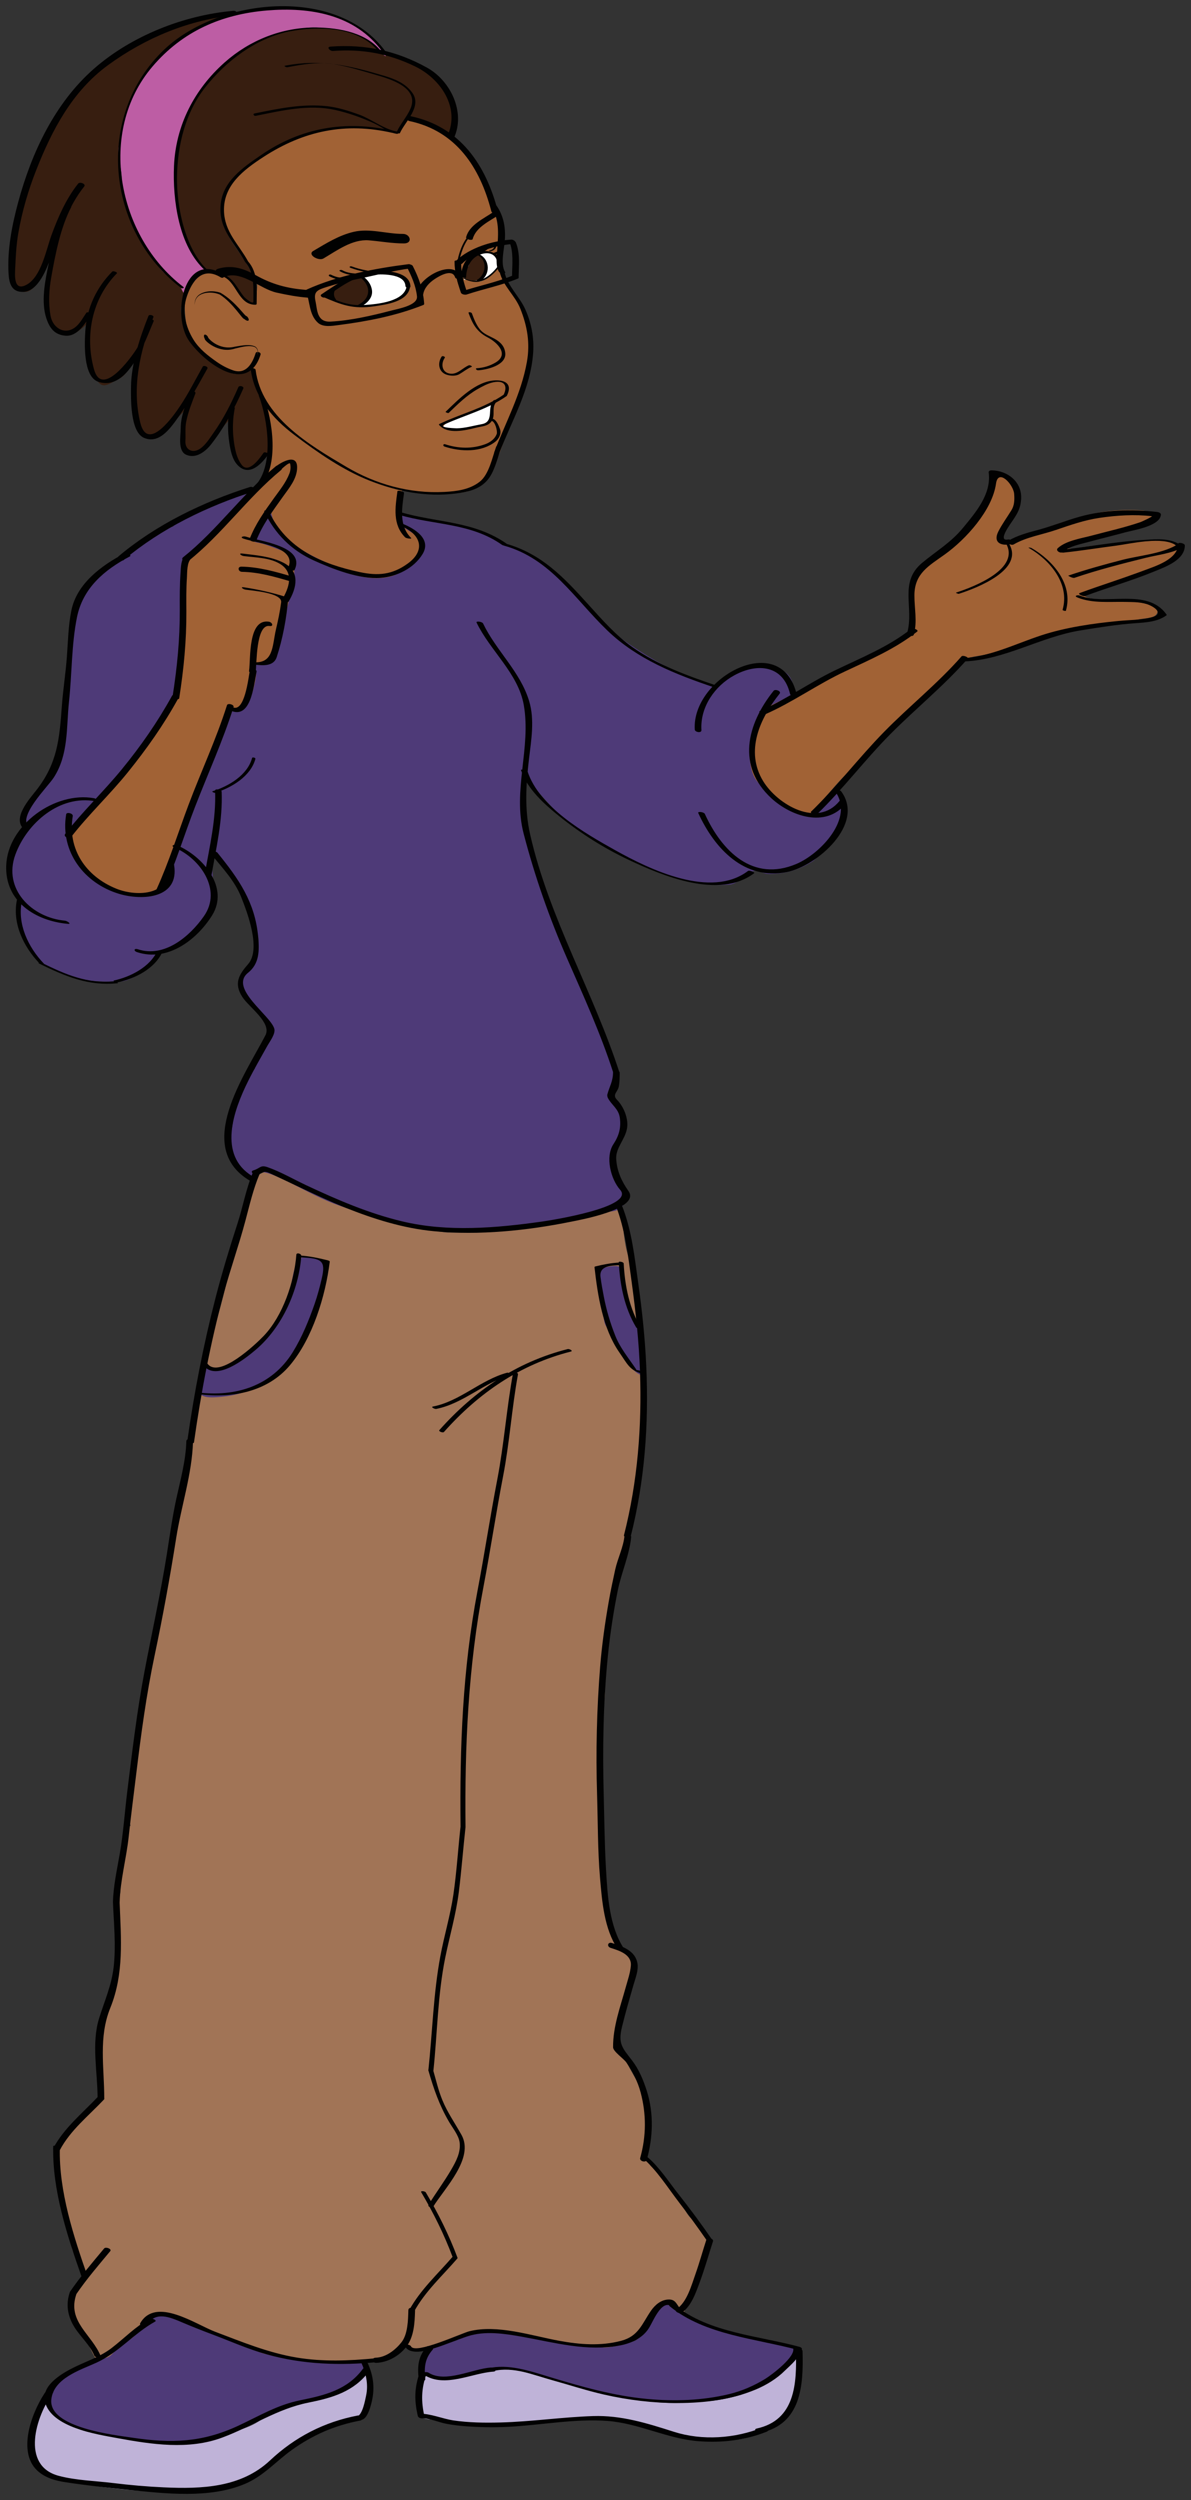 <svg xmlns="http://www.w3.org/2000/svg" xmlns:xlink="http://www.w3.org/1999/xlink" version="1.1" width="91.817" height="192.673" viewBox="0.441 -0.474 91.817 192.673">
  <rect x="0.441" y="-0.474" width="91.817" height="192.673" fill="#333333" stroke="none"/>
  <!-- Exported by Scratch - http://scratch.mit.edu/ -->
  <g id="ID0.16613082960247993">
    <path id="ShoeRight" fill="#4E3A78" d="M 11.634 178.632 C 12.039 177.869 12.75 177.757 13.565 177.951 C 14.448 178.161 15.282 178.527 16.091 178.961 C 17.17 179.538 18.437 179.721 19.547 180.231 C 20.715 180.771 21.902 180.984 23.148 181.268 C 24.415 181.554 25.79 181.544 27.095 181.549 C 27.494 181.55 28.5 181.213 28.566 181.79 C 28.617 182.226 28.388 182.521 28.133 182.821 C 27.782 183.233 27.396 183.557 26.872 183.737 C 26.059 184.015 25.213 184.177 24.377 184.384 C 23.51 184.598 22.573 184.756 21.749 185.097 C 21.146 185.348 20.567 185.673 19.974 185.942 C 18.795 186.476 17.637 187.258 16.347 187.521 C 14.706 187.856 13.011 187.884 11.367 187.538 C 9.965 187.244 8.437 187.329 7.101 186.754 C 6.309 186.416 5.42 186.263 4.817 185.615 C 4.536 185.317 4.48 185.094 4.377 184.711 C 4.317 184.49 4.184 184.331 4.2 184.092 C 4.219 183.841 4.305 183.652 4.436 183.438 C 5.042 182.465 6.123 182.083 7.14 181.618 C 7.657 181.381 8.247 181.158 8.699 180.811 C 8.834 180.708 8.946 180.569 9.069 180.454 C 9.348 180.193 9.683 179.996 10.007 179.792 C 10.462 179.501 10.948 179.13 11.345 178.767 C 11.531 178.596 11.697 178.399 11.877 178.221 C 12.14 177.96 12.481 177.927 12.777 177.803 " stroke-width="0.95"/>
    <path id="ShoeLeft" fill="#4E3A78" d="M 51.648 177.141 C 51.544 177.031 51.315 177.24 51.325 177.433 C 51.332 177.625 51.005 177.461 50.886 177.628 C 50.717 177.86 50.417 178.277 50.29 178.515 C 50.035 178.997 49.803 179.836 49.279 179.97 C 47.679 180.375 47.663 180.533 46.442 180.312 C 45.093 180.067 42.777 179.845 41.411 179.612 C 40.894 179.523 40.133 179.425 39.611 179.377 C 39.168 179.336 38.129 179.192 37.686 179.266 C 37.166 179.357 36.131 179.507 35.733 179.832 C 35.499 180.019 33.784 180.345 33.561 180.553 C 33.418 180.687 33.096 182.202 33.096 182.393 C 33.439 182.443 34.183 183.427 36.638 182.695 C 37.92 182.315 38.718 181.879 40.32 182.145 C 41.245 182.301 42.395 182.72 43.06 182.915 C 43.366 183.003 43.807 183.071 44.103 183.216 C 44.462 183.393 44.941 183.45 45.339 183.572 C 45.663 183.671 46.106 183.863 46.437 183.912 C 47.115 184.013 47.191 184.131 47.864 184.204 C 48.577 184.282 49.44 184.418 50.14 184.538 C 51.054 184.693 52.141 184.687 53.049 184.644 C 53.885 184.604 54.746 184.716 55.546 184.451 C 56.128 184.259 57.033 184.275 57.6 184.031 C 58.263 183.745 59.01 183.571 59.596 183.151 C 60.087 182.802 60.313 182.545 60.773 182.18 C 62.74 180.625 61.732 180.555 61.298 180.369 C 59.875 179.757 57.575 179.617 55.862 178.964 C 55.104 178.675 54.36 178.358 53.608 178.071 C 53.23 177.926 52.902 177.543 52.535 177.375 C 52.287 177.263 52.141 177.249 51.935 177.072 " stroke-width="0.95"/>
    <path id="ShoeTrimRight" fill="#BFB3D8" d="M 28.818 182.323 C 28.779 182.612 28.949 182.923 29.047 183.183 C 29.171 183.521 29.086 183.755 29.053 184.096 C 29.038 184.249 29.077 184.413 29.048 184.564 C 29.013 184.743 28.889 184.894 28.818 185.059 C 28.699 185.336 28.621 185.568 28.402 185.791 C 28.104 186.094 27.498 186.201 27.067 186.32 C 26.093 186.586 25.282 186.957 24.386 187.383 C 23.119 187.986 22.151 188.928 20.995 189.684 C 20.773 189.832 20.608 190.029 20.377 190.168 C 20.154 190.302 19.895 190.394 19.668 190.52 C 19.081 190.839 18.429 191.015 17.788 191.212 C 17.094 191.426 16.457 191.585 15.727 191.61 C 14.617 191.65 13.504 191.502 12.394 191.508 C 10.454 191.514 8.524 191.231 6.632 190.934 C 6.101 190.85 5.563 190.748 5.033 190.621 C 4.532 190.502 4.278 190.318 3.943 189.943 C 3.257 189.173 2.934 188.358 2.999 187.29 C 3.026 186.811 3.312 186.412 3.449 185.979 C 3.571 185.596 3.766 184.9 4.114 184.679 C 4.213 184.833 4.178 185.002 4.31 185.163 C 4.422 185.303 4.568 185.382 4.662 185.537 C 4.774 185.727 4.759 185.812 4.957 185.949 C 5.104 186.052 5.265 186.121 5.424 186.198 C 6.153 186.545 6.565 186.819 7.396 186.976 C 8.006 187.092 8.887 187.15 9.473 187.307 C 10.197 187.5 10.89 187.616 11.632 187.706 C 13.337 187.907 15.094 187.911 16.744 187.384 C 18.056 186.965 19.476 186.821 20.603 185.982 C 21.234 185.511 21.854 185.135 22.638 184.958 C 23.057 184.863 23.469 184.762 23.885 184.658 C 24.161 184.589 24.994 184.554 25.101 184.331 C 25.894 184.101 26.837 183.889 27.517 183.4 C 27.734 183.248 27.898 183.012 28.091 182.832 C 28.311 182.629 28.546 182.496 28.795 182.356 " stroke-width="0.95"/>
    <path id="ShoeTrimLeft" fill="#BFB3D8" d="M 62.002 180.774 C 62.455 180.7 62.012 181.662 61.983 181.863 C 61.916 182.313 61.924 182.774 61.924 183.236 C 61.924 183.775 61.826 184.177 61.638 184.682 C 61.469 185.135 61.106 185.404 60.887 185.822 C 60.652 186.273 60.275 186.56 59.773 186.752 C 59.018 187.041 58.218 187.405 57.412 187.515 C 55.585 187.77 53.471 187.69 51.727 187.06 C 50.706 186.691 49.538 186.254 48.463 186.09 C 47.608 185.957 46.303 185.841 45.449 185.918 C 44.215 186.03 43.339 186.248 42.093 186.248 C 40.843 186.248 39.576 186.378 38.329 186.476 C 37.257 186.559 36.223 186.428 35.171 186.262 C 34.755 186.196 34.359 186.111 33.948 186.022 C 33.753 185.982 33.133 185.982 32.969 185.837 C 32.798 185.691 32.913 185.4 32.885 185.201 C 32.838 184.886 32.826 184.633 32.829 184.304 C 32.834 183.806 32.87 183.239 33.088 182.791 C 33.291 182.375 33.979 182.806 34.335 182.891 C 34.993 183.048 35.731 182.752 36.36 182.586 C 37.566 182.267 38.996 181.838 40.235 182.148 C 41.26 182.406 42.095 182.714 43.141 182.96 C 43.66 183.082 44.355 183.303 44.854 183.474 C 45.29 183.62 45.943 183.52 46.306 183.81 C 46.425 183.761 46.84 183.93 47.029 183.964 C 47.255 184.003 47.447 184.141 47.674 184.169 C 48.899 184.316 50.084 184.556 51.308 184.672 C 52.395 184.773 53.588 184.671 54.812 184.594 C 55.699 184.536 56.596 184.368 57.441 184.123 C 58.116 183.927 58.803 183.514 59.426 183.187 C 59.918 182.93 60.439 182.597 60.868 182.238 C 61.082 182.061 61.221 181.835 61.399 181.623 C 61.545 181.444 61.957 180.841 62.115 180.825 " stroke-width="0.95"/>
    <path id="Pants" fill="#A17456" d="M 48.359 92.842 C 48.49 94.062 48.517 95.213 48.9 96.435 C 49.296 97.692 49.717 98.96 49.858 100.27 C 50.075 102.289 50.319 104.603 50.215 106.646 C 50.095 108.969 50.036 111.276 49.783 113.581 C 49.522 115.913 48.779 118.174 48.342 120.499 C 47.835 123.199 47.254 125.847 46.824 128.552 C 46.633 129.753 46.508 130.964 46.375 132.172 C 46.253 133.285 46.216 134.27 45.757 135.331 C 45.087 136.877 43.696 137.558 42.35 138.413 C 41.318 139.071 40.364 139.955 39.373 140.689 C 37.795 141.858 36.044 142.567 34.172 143.163 C 32.055 143.839 29.819 144.164 27.661 144.68 C 25.429 145.214 23.226 145.588 20.946 145.842 C 18.52 146.111 16.105 146.529 13.658 146.524 C 12.785 146.523 11.978 146.243 11.216 146.175 C 11.175 145.184 11.21 144.112 11.209 143.156 C 11.252 142.675 11.098 142.223 11.025 141.757 C 10.88 140.83 10.333 140.28 10.333 139.191 C 10.333 138.149 10.777 136.977 10.777 135.899 C 10.777 135.42 10.777 134.842 10.777 134.317 C 10.777 134.324 10.777 134.331 10.777 134.337 C 10.777 132.831 11.387 131.268 11.741 129.804 C 11.985 128.795 11.685 127.552 11.953 126.525 C 12.2 125.576 12.66 124.757 12.818 123.8 C 12.989 122.753 13.484 120.274 13.484 119.212 C 13.484 116.858 13.879 117.041 14.471 114.573 C 14.748 113.421 14.856 112.206 14.973 111.046 C 15.077 109.99 15.293 108.958 15.434 107.889 C 15.5 107.377 15.69 106.834 15.869 106.341 C 16.067 105.791 16.104 105.337 16.239 104.793 C 16.363 104.286 16.596 103.918 16.645 103.368 C 16.694 102.822 16.792 102.398 16.953 101.884 C 17.317 100.724 17.625 99.59 17.895 98.415 C 18.162 97.25 18.096 95.744 18.578 94.658 C 19.137 93.402 19.045 91.966 19.832 90.743 C 20.447 89.784 21.018 89.584 21.921 90.201 C 22.244 90.105 23.585 90.934 23.963 91.171 C 24.582 91.557 25.445 91.942 26.14 92.167 C 27.82 92.71 30.068 93.793 31.771 94.026 C 31.774 94.032 31.672 93.965 31.662 93.959 C 32.096 94.022 34.519 94.516 34.983 94.516 C 37.273 94.516 38.097 94.563 40.439 94.259 C 42.022 94.054 43.523 93.833 45.058 93.484 C 45.667 93.346 47.716 92.325 48.169 92.788 M 9.757 143.557 C 9.817 143.282 10.277 142.069 10.018 141.994 C 10.368 141.571 10.091 141.292 10.157 140.724 C 10.336 139.184 15.206 140.564 16.928 139.98 C 19.349 139.156 21.907 138.874 24.421 138.464 C 27.022 138.045 29.613 137.54 32.165 136.877 C 35.085 136.117 38.067 135.241 40.692 133.716 C 42.374 132.74 43.768 131.424 45.306 130.254 C 45.627 130.009 46.474 129.001 46.958 129.328 C 47.252 129.526 46.912 131.417 46.906 131.604 C 46.827 133.827 46.417 135.89 46.727 138.084 C 47.039 140.287 46.622 142.525 47.012 144.732 C 47.105 145.254 46.772 145.968 47.059 146.402 C 47.431 146.964 47.457 147.286 47.423 147.979 C 47.401 148.438 47.796 148.592 47.821 149.004 C 47.854 149.536 48.355 149.806 48.764 150.101 C 49.333 150.511 49.393 150.59 49.427 151.293 C 49.454 151.86 48.984 152.588 48.845 153.165 C 48.653 153.952 48.136 154.731 48.091 155.554 C 48.059 156.097 48.106 156.637 48.237 157.157 C 48.516 158.28 49.445 159.699 49.999 160.686 C 50.693 161.92 50.518 162.77 50.427 164.111 C 50.4 164.495 50.27 164.902 50.24 165.287 C 50.221 165.524 50.277 165.926 50.357 166.042 C 50.718 166.562 50.368 166.202 50.816 166.657 C 51.528 167.377 52.38 168.587 52.653 168.933 C 53.289 169.742 53.39 170.409 54.078 170.727 C 54.762 172.177 54.867 171.134 55.152 172.439 C 55.272 172.99 55.057 172.906 54.8 173.394 C 54.558 173.851 54.661 174.717 54.344 175.128 C 54.09 175.456 53.305 177.298 53.177 177.72 C 53.021 178.237 52.282 176.459 51.397 177.274 C 51.025 177.616 51.149 177.828 50.818 178.209 C 50.458 178.626 50.31 179.165 49.868 179.48 C 49.478 179.76 49.396 179.881 48.914 180.039 C 48.442 180.192 47.375 180.488 46.918 180.443 C 45.641 180.321 45.117 180.097 43.844 180.038 C 42.143 179.957 40.133 179.144 38.387 179.227 C 37.534 179.266 37.173 179.262 36.51 179.545 C 35.971 179.777 34.283 180.092 33.845 180.482 C 33.465 180.82 32.916 180.364 32.471 180.621 C 32.255 180.744 31.856 180.098 31.682 180.278 C 31.622 180.338 31.137 180.865 31.148 180.859 C 30.586 181.168 30.453 181.249 29.845 181.432 C 29.39 181.57 29.553 181.479 29.098 181.452 C 28.601 181.423 28.378 181.631 27.865 181.55 C 26.692 181.367 25.375 181.7 24.204 181.426 C 22.55 181.042 21.07 181.282 19.923 180.522 C 19.322 180.124 17.747 179.742 17.087 179.473 C 16.234 179.127 15.041 178.683 14.19 178.339 C 12.967 177.845 12.316 177.786 11.683 178.477 C 11.029 179.191 11.116 179.497 9.985 180.117 C 9.168 180.567 9.19 181.242 8.356 181.278 C 7.753 181.898 7.731 180.796 6.96 179.805 C 6.008 178.577 5.628 176.109 6.96 175.122 C 7.033 174.28 5.56 172.833 6.08 172.333 C 6.52 171.908 5.019 171.155 5.75 171.137 C 5.167 169.88 4.333 166.37 4.787 165.499 C 5.543 164.053 5.79 163.84 7.309 162.29 C 8.216 161.364 8.315 161.798 8.315 160.393 C 8.315 159.21 8.192 158.095 8.192 156.929 C 8.192 155.773 8.33 154.667 8.943 153.692 C 9.545 152.732 9.466 151.53 9.52 150.401 C 9.583 149.024 8.845 147.184 9.52 145.991 C 9.792 145.511 9.773 144.937 9.52 144.477 " stroke-width="0.95"/>
    <path id="PocketTrimRight" fill="#4E3A78" d="M 23.71 96.506 C 23.379 96.525 23.347 96.786 23.241 97.055 C 22.88 97.972 22.973 98.9 22.522 99.805 C 22.098 100.655 21.852 101.562 21.221 102.333 C 20.186 103.603 18.065 105.667 16.42 104.821 C 16.08 105.157 15.615 106.312 15.801 106.821 C 16 107.368 17.112 107.216 17.726 107.15 C 19.143 106.999 20.241 106.478 21.444 105.72 C 23.209 104.605 24.007 102.634 24.809 100.837 C 25.271 99.796 25.159 98.739 25.497 97.669 C 25.69 97.061 25.922 96.977 25.158 96.64 C 24.654 96.415 24.153 96.434 23.573 96.434 " stroke-width="0.95"/>
    <path id="PocketTrimLeft" fill="#4E3A78" d="M 49.935 101.685 C 50.062 102.28 49.987 102.969 49.987 103.585 C 49.987 103.939 49.955 104.31 49.987 104.663 C 50.011 104.942 50.138 105.247 50.081 105.526 C 49.164 105.507 48.372 103.791 48.049 103.071 C 47.827 102.578 47.62 102.304 47.278 101.891 C 46.934 101.478 47.01 101.016 46.905 100.508 C 46.747 99.738 46.808 98.886 46.688 98.097 C 46.604 97.541 46.545 97.335 47.174 97.185 C 47.512 97.104 48.169 97.001 48.342 97.276 C 48.487 97.503 48.357 98.221 48.43 98.507 C 48.528 98.885 48.644 99.29 48.79 99.636 C 48.966 100.049 49.071 100.19 49.112 100.661 C 49.136 100.941 49.533 102.117 49.83 101.739 " stroke-width="0.95"/>
    <path id="SkinFace" fill="#A16235" d="M 33.262 8.947 C 33.785 9.117 34.698 9.472 35.073 9.853 C 35.571 10.359 36.131 10.881 36.617 11.42 C 37.27 12.147 37.495 12.904 37.885 13.771 C 38.235 14.551 38.88 15.54 39.045 16.369 C 39.364 17.978 38.737 19.905 39.568 21.363 C 39.972 22.069 40.425 22.526 40.787 23.269 C 41.035 23.777 41.097 24.293 41.289 24.816 C 41.467 25.299 41.421 25.698 41.427 26.231 C 41.439 27.26 41.314 28.111 40.94 29.061 C 40.521 30.127 40.314 31.094 39.853 32.169 C 39.532 32.917 39.249 33.581 38.992 34.324 C 38.837 34.771 38.588 35.258 38.292 35.601 C 38.146 35.772 38.011 36.18 37.899 36.386 C 37.804 36.561 37.444 36.717 37.34 36.856 C 36.757 37.648 35.407 37.485 34.543 37.56 C 33.891 37.618 33.186 37.477 32.53 37.461 C 32.06 37.448 31.867 37.404 31.454 37.305 C 31.278 37.901 31.093 38.648 31.251 39.3 C 31.413 39.967 31.908 40.187 32.624 40.605 C 33.023 40.84 33.152 41.103 33.062 41.564 C 33.021 41.779 32.943 42.218 32.864 42.416 C 32.608 43.059 31.641 43.645 31.048 43.861 C 28.749 44.702 26.764 43.603 24.685 42.637 C 22.767 41.747 21.238 40.04 20.337 38.092 C 20.103 37.59 20.159 37.626 20.358 37.099 C 20.497 36.747 20.884 36.38 21.007 36.003 C 21.327 35.022 21.1 34.137 21.051 33.121 C 21 32.1 21.08 30.954 20.645 30.046 C 20.248 29.216 20.233 28.843 19.973 27.928 C 19.544 28.236 19.226 28.462 18.609 28.412 C 18.141 28.374 17.543 27.821 17.166 27.528 C 16.688 27.156 16.165 26.873 15.781 26.388 C 15.313 25.797 14.971 25.689 14.866 24.928 C 14.762 24.178 14.57 23.159 14.775 22.426 C 14.889 22.024 15.032 21.679 15.116 21.258 C 15.228 20.724 15.389 20.665 15.923 20.505 C 16.726 20.261 17.64 20.423 18.254 20.97 C 18.595 21.273 18.735 21.796 19.054 22.122 C 19.427 22.503 19.528 22.814 20.184 22.707 C 20.158 22.24 20.329 21.772 20.243 21.296 C 20.17 20.883 20.035 20.396 19.788 20.052 C 19.414 19.533 19.173 19.173 18.838 18.645 C 18.574 18.229 18.322 18.047 18.109 17.625 C 17.848 17.104 17.826 16.472 17.643 15.9 C 17.5 15.458 17.582 15.089 17.706 14.645 C 17.978 13.663 18.787 13.01 19.626 12.292 C 19.843 11.976 20.198 11.876 20.527 11.622 C 22.131 10.395 23.907 9.767 25.924 9.464 C 27.649 9.204 29.686 9.161 31.289 9.693 C 31.477 9.358 31.74 8.745 32.063 8.684 C 32.343 8.63 33.051 8.882 33.31 8.945 " stroke-width="0.95"/>
    <path id="Hair" fill="#371E10" d="M 35.364 10.15 C 34.547 9.999 34.118 9.412 33.288 9.034 C 32.819 8.824 32.206 8.301 31.805 8.674 C 31.554 8.905 31.268 9.435 31.146 9.744 C 30.477 9.645 29.661 9.503 28.99 9.415 C 28.263 9.318 25.87 9.251 24.578 9.682 C 22.698 10.308 22.721 10.286 20.976 11.294 C 20.203 11.74 19.002 12.666 18.402 13.307 C 17.887 13.856 18.025 13.95 17.707 14.638 C 17.139 15.863 17.735 17.331 18.486 18.427 C 19.249 19.543 20.105 20.516 20.105 21.891 C 20.105 22.061 20.199 22.722 20.105 22.818 C 19.869 23.057 19.502 22.878 19.335 22.689 C 18.946 22.245 18.738 21.619 18.257 21.232 C 18.03 21.047 17.728 20.814 17.455 20.717 C 17.129 20.602 16.746 20.543 16.481 20.378 C 15.993 20.073 15.249 19.142 15.055 18.662 C 14.764 17.936 14.515 17.337 14.324 16.571 C 14.145 15.851 14.175 15.147 14.095 14.387 C 14.008 13.549 13.98 12.908 14.095 12.034 C 14.143 11.657 14.22 11.066 14.313 10.699 C 14.41 10.307 14.262 10.109 14.382 9.74 C 14.639 8.946 14.972 7.876 15.446 7.195 C 15.876 6.576 16.137 6.079 16.657 5.548 C 16.983 5.218 17.35 4.775 17.715 4.492 C 18.005 4.268 18.387 3.912 18.683 3.695 C 19.297 3.244 20.344 2.661 21.059 2.395 C 22.777 1.756 24.326 1.492 26.145 1.762 C 26.881 1.873 27.707 2.085 28.407 2.407 C 28.798 2.586 29.494 3.072 29.805 3.347 C 30.176 3.675 30.608 3.743 31.015 3.997 C 30.994 3.974 30.713 3.766 30.692 3.742 C 30.675 3.726 30.998 3.978 31.015 3.997 C 31.795 4.069 32.295 4.329 32.953 4.703 C 33.646 5.098 34.343 5.614 34.812 6.285 C 35.194 6.834 35.292 7.453 35.488 8.083 C 35.604 8.455 35.623 8.645 35.588 9.046 C 35.57 9.254 35.594 9.438 35.534 9.643 C 35.491 9.784 35.254 10.104 35.405 10.012 M 18.528 0.53 C 17.564 0.885 16.474 1.187 15.562 1.697 C 14.622 2.223 13.415 3.075 12.696 3.886 C 11.547 5.182 10.846 6.508 10.211 8.095 C 9.849 8.999 9.627 9.928 9.627 10.925 C 9.627 11.77 9.659 12.678 9.741 13.512 C 9.91 15.236 10.437 16.607 11.329 18.122 C 11.539 18.477 11.813 18.879 12.043 19.22 C 12.357 19.688 12.787 20.043 13.163 20.474 C 13.708 21.101 15.113 21.896 14.521 22.937 C 14.124 23.637 14.727 23.97 14.866 24.753 C 14.926 25.097 15.079 25.506 15.257 25.798 C 15.418 26.063 15.892 26.343 15.832 26.624 C 16.483 27.18 17.064 27.615 17.79 28.035 C 18.681 28.55 18.925 28.347 19.868 27.983 C 19.737 28.961 20.736 30.212 20.925 31.099 C 21.1 31.916 21.463 32.835 21.338 33.687 C 21.224 34.438 20.745 35.252 19.936 35.544 C 18.047 36.225 18.223 32.603 18.457 31.546 C 17.954 32.023 17.505 32.576 17.091 33.151 C 16.66 33.752 16.103 34.599 15.197 34.542 C 14.429 34.495 14.722 33.912 14.633 33.31 C 14.505 32.461 14.641 31.702 14.97 30.915 C 14.58 31.269 14.187 31.645 13.841 32.031 C 13.559 32.347 13.36 32.475 13.065 32.77 C 12.359 33.48 11.316 33.343 10.98 32.474 C 10.657 31.637 10.792 30.678 10.867 29.867 C 10.953 28.945 11.231 27.97 10.986 27.08 C 10.659 27.269 10.412 27.931 10.178 28.236 C 9.924 28.568 9.803 28.614 9.416 28.824 C 8.743 29.191 8.355 29.459 7.971 28.906 C 7.269 27.891 7.039 25.005 7.603 23.881 C 7.324 24.411 6.412 25.243 5.819 25.341 C 5.082 25.462 4.449 24.691 4.255 24.062 C 4.026 23.324 3.969 22.573 4.078 21.858 C 4.192 21.112 4.343 20.302 4.415 19.542 C 3.788 20.101 3.216 22.583 1.933 21.909 C 1.314 21.584 1.389 20.501 1.516 19.927 C 1.683 19.172 1.727 18.689 1.696 17.925 C 1.618 15.887 3.955 10.643 3.813 10.924 C 2.984 12.569 5.449 7.571 6.648 6.158 C 7.273 5.423 8.081 4.829 8.828 4.218 C 9.689 3.515 10.948 3.072 11.964 2.609 C 12.995 2.138 14.054 1.432 15.156 1.153 C 15.714 1.014 16.718 0.779 17.276 0.676 C 17.755 0.589 18.106 0.699 18.528 0.53 " stroke-width="0.95"/>
    <path id="EyeWhites" fill="#FFFFFF" d="M 31.63 21.157 C 32.744 22.479 29.988 22.896 29.313 22.99 C 28.639 23.084 27.994 23.245 27.314 23.046 C 26.777 22.888 26.253 22.58 25.709 22.39 C 25.671 21.755 27.86 20.993 28.394 20.794 C 29.053 20.549 31.317 20.427 31.684 21.158 M 37.06 19.405 C 36.693 19.406 35.944 21.231 36.301 21.091 C 36.399 21.052 37.215 21.235 37.353 21.231 C 37.619 21.221 37.888 21.046 38.092 20.876 C 38.823 20.268 39.108 19.788 38.625 19.256 C 38.174 18.762 37.208 19.043 36.845 19.458 " stroke-width="0.95"/>
    <path id="Headband" fill="#BD5DA4" d="M 29.416 2.896 C 29.587 3.009 30.275 3.716 30.162 3.861 C 29.914 3.722 29.882 3.584 29.597 3.453 C 29.413 3.369 29.627 3.247 29.456 3.128 C 29.121 2.89 28.78 2.56 28.407 2.412 C 27.806 2.173 27.249 1.927 26.636 1.837 C 25.88 1.725 24.644 1.556 23.929 1.699 C 22.289 2.028 20.822 2.287 19.363 3.222 C 18.618 3.7 17.74 4.438 17.126 5.054 C 16.486 5.692 15.911 6.466 15.446 7.204 C 15.043 7.843 14.775 8.923 14.477 9.502 C 14.305 9.835 14.359 10.086 14.237 10.494 C 14.117 10.899 14.099 11.325 14.018 11.746 C 13.695 13.443 14.121 15.08 14.351 16.759 C 14.412 17.214 14.572 17.698 14.864 18.077 C 14.995 18.248 14.994 18.524 15.083 18.719 C 15.17 18.915 15.427 19.042 15.506 19.253 C 15.641 19.616 16.053 20.18 16.353 20.431 C 16.635 20.667 16.151 20.028 16.353 20.431 C 15.983 20.539 15.782 20.819 15.504 21.127 C 15.334 21.314 14.93 21.491 14.866 21.744 C 14.634 22.657 14.434 21.645 14.279 21.528 C 13.944 21.277 13.735 21.007 13.363 20.762 C 12.8 20.393 12.393 19.692 12.033 19.117 C 11.627 18.472 11.246 17.773 10.928 17.078 C 10.607 16.377 10.269 15.799 10.011 15.067 C 9.741 14.307 9.901 13.595 9.793 12.796 C 9.698 12.092 9.445 11.274 9.637 10.566 C 9.822 9.89 9.899 9.062 10.103 8.377 C 10.217 8.001 10.343 7.716 10.458 7.333 C 10.576 6.932 10.768 6.542 11.018 6.167 C 11.45 5.524 11.572 5.172 12.104 4.569 C 12.429 4.199 12.66 3.915 13.057 3.616 C 13.378 3.374 13.732 2.979 14.023 2.715 C 14.553 2.236 15.497 1.72 16.158 1.397 C 17.625 0.684 18.872 0.597 20.432 0.306 C 21.43 0.122 21.759 0.067 22.767 0.179 C 23.181 0.223 24.568 0.34 24.989 0.394 C 25.417 0.449 26.374 0.72 26.77 0.912 C 27.57 1.302 28.065 1.591 28.776 2.216 C 29.291 2.67 29.924 3.076 30.125 3.815 " stroke-width="0.95"/>
    <path id="Shirt" fill="#4E3A78" d="M 45.91 76.291 C 45.702 75.94 44.37 77.084 44.071 77.275 C 41.825 78.72 39.428 79.946 36.828 80.685 C 33.681 81.58 30.203 81.227 26.975 81.371 C 25.117 81.455 23.277 81.555 21.42 81.406 C 21.004 81.373 20.893 81.344 20.56 81.539 C 19.671 82.063 18.883 83.359 18.657 84.265 C 18.416 85.231 18.481 85.862 18.244 86.823 C 18.03 87.691 18.142 89.189 18.984 89.949 C 19.207 90.149 19.555 90.487 19.852 90.437 C 20.145 90.389 19.961 89.952 20.195 89.881 C 20.752 89.711 21.721 90.154 22.284 90.421 C 23.53 91.012 24.852 91.774 26.166 92.28 C 27.898 92.945 29.239 93.209 30.985 93.712 C 32.627 94.185 34.036 94.418 35.755 94.33 C 37.416 94.248 39.458 94.21 41.122 94.033 C 42.914 93.843 44.734 93.575 46.307 93.024 C 46.866 92.828 47.869 93.055 48.318 92.593 C 48.765 92.132 48.813 91.921 48.595 91.405 C 48.342 90.816 47.655 90.311 47.795 89.648 C 47.903 89.148 47.534 88.721 47.696 88.26 C 48.104 87.098 48.719 86.237 48.089 85.159 C 47.759 84.592 47.654 84.392 47.826 83.743 C 47.978 83.169 47.998 82.855 47.876 82.279 C 47.754 81.702 47.451 81.271 47.268 80.715 C 47.089 80.171 47.004 79.599 46.808 79.04 C 46.528 78.236 45.535 76.907 45.838 76.094 M 58.521 56.974 C 59.379 54.342 60.612 54.023 61.163 53.739 C 61.755 53.433 61.637 53.227 61.609 52.653 C 61.533 51.063 60.328 50.99 58.809 50.775 C 57.436 50.581 56.146 52.486 55.576 52.422 C 53.845 52.228 49.17 49.611 47.052 47.712 C 45.845 46.63 43.65 43.969 42.353 42.999 C 41.426 42.306 39.804 41.523 38.389 40.955 C 37.301 40.518 36.406 40.034 35.293 39.855 C 34.292 39.693 32.106 39.219 31.236 39.202 C 31.037 40.481 32.759 40.49 33.013 41.349 C 33.174 41.893 32.115 43.057 31.719 43.37 C 30.18 44.59 27.876 44.051 26.371 43.273 C 24.808 42.464 22.508 41.615 21.641 39.952 C 21.295 39.289 21.245 37.691 20.252 37.475 C 19.834 37.383 19.262 37.724 18.784 37.718 C 18.328 37.71 17.882 38.346 17.591 38.032 C 17.503 38.563 16.643 38.148 16.628 38.682 C 15.763 38.639 15.257 39.345 14.599 39.413 C 14.513 39.944 13.822 39.563 13.803 40.097 C 13.008 40.258 11.878 41.102 11.183 41.639 C 10.19 42.411 9.086 42.92 8.121 43.699 C 7.746 44.003 7.39 44.653 7.053 45.001 C 6.534 45.543 6.366 45.82 6.221 46.519 C 6.108 47.066 6.28 47.399 6.13 47.934 C 5.969 48.509 5.88 49.14 5.745 49.735 C 5.591 50.415 5.595 51.045 5.57 51.746 C 5.544 52.412 5.356 53.02 5.3 53.68 C 5.201 54.809 5.285 55.988 5.186 57.124 C 5.098 58.136 4.351 59.519 3.658 60.292 C 3.22 60.783 2.854 61.275 2.554 61.911 C 2.284 62.487 2.57 62.771 2.51 63.356 C 2.425 63.328 2.347 63.342 2.26 63.326 C 2.146 63.721 2.178 64.087 1.979 64.465 C 1.745 64.91 1.486 65.113 1.343 65.598 C 1.044 66.614 1.009 66.834 1.303 67.746 C 1.483 68.309 2.009 69.119 1.978 69.634 C 1.948 70.131 1.896 70.558 1.982 71.052 C 2.139 71.966 3.267 73.519 4.073 74.009 C 6.045 75.21 8.026 75.212 9.811 75.16 C 10.365 75.145 11.622 74.374 12.067 74.021 C 12.498 73.679 12.442 73.082 12.993 72.856 C 14.135 72.393 14.691 72.386 15.475 71.33 C 16.069 70.529 17.06 69.807 16.989 68.703 C 16.955 68.197 16.731 65.942 16.757 65.44 C 16.785 64.959 17.377 66.325 17.388 65.812 C 17.964 65.864 18.828 67.712 19.102 68.228 C 19.626 69.206 19.871 70.307 20.254 71.356 C 20.715 72.626 19.722 73.479 19.161 74.601 C 18.71 75.505 19.091 76.053 19.79 76.924 C 20.348 77.617 20.996 78.22 21.268 79.141 C 21.568 80.15 19.576 80.787 19.771 81.884 C 20.498 81.82 22.064 81.92 22.813 81.948 C 24.329 82.004 25.958 82.028 27.399 82.471 C 30.229 83.341 32.996 83.399 35.902 82.771 C 37.8 82.361 39.71 81.685 41.498 80.93 C 42.681 80.429 44.87 80.166 45.656 79.077 C 46.542 77.855 45.397 75.962 45.015 74.677 C 44.861 74.158 44.687 73.813 44.383 73.326 C 44.123 72.907 43.904 72.372 43.662 71.929 C 43.027 70.774 43.063 70.299 42.738 69.047 C 42.553 68.332 41.689 66.565 41.648 65.824 C 41.608 65.107 41.109 63.697 41.004 62.992 C 40.819 61.749 40.887 60.796 40.859 59.543 C 40.975 59.658 40.718 59.141 40.823 59.265 C 41.635 60.206 43.221 62.104 44.236 62.932 C 45.457 63.925 46.971 64.743 48.371 65.445 C 51.054 66.793 53.8 67.952 56.703 67.701 C 57.272 67.652 57.831 66.986 58.351 66.729 C 58.94 66.438 59.109 66.887 59.762 66.886 C 60.947 66.886 62.083 66.552 63.077 65.916 C 63.543 65.615 63.753 64.986 64.206 64.666 C 66.176 63.268 64.887 59.755 64.961 60.328 C 64.995 60.591 63.542 62.377 62.955 62.299 C 61.332 62.084 59.608 60.396 59.096 59.87 " stroke-width="0.95"/>
    <path id="SkinArmLeft" fill="#A16235" d="M 60.649 53.868 C 60.223 54.293 59.408 54.244 59.026 54.702 C 58.703 55.088 58.687 55.477 58.563 55.969 C 58.382 56.697 58.188 57.414 58.258 58.118 C 58.327 58.812 58.502 59.539 59.103 60.038 C 59.38 60.267 59.675 60.387 59.927 60.652 C 60.15 60.889 60.341 61.063 60.626 61.229 C 61.224 61.581 62.023 62.216 62.729 62.261 C 63.455 62.306 63.608 61.489 64.037 61 C 64.596 60.368 65.084 59.745 65.706 59.166 C 66.81 58.135 67.908 57.048 68.926 55.925 C 70.007 54.732 71.3 53.755 72.371 52.588 C 72.978 51.928 73.523 51.229 74.215 50.656 C 74.813 50.159 75.6 50.134 76.332 49.99 C 78.258 49.608 80.16 48.893 82.029 48.203 C 83.252 47.753 84.483 47.904 85.728 47.688 C 86.604 47.536 87.481 47.4 88.355 47.238 C 88.715 47.17 89.41 47.174 89.612 46.843 C 90.328 45.671 84.993 45.756 84.578 45.66 C 84.028 45.533 83.844 45.42 84.401 45.122 C 84.784 44.916 85.18 44.776 85.585 44.639 C 86.481 44.337 87.365 43.91 88.269 43.642 C 89.087 43.4 90.289 43.219 90.935 42.625 C 91.579 42.033 91.08 41.197 90.281 41.184 C 88.997 41.164 87.668 41.352 86.377 41.449 C 85.591 41.508 84.822 41.563 84.041 41.677 C 83.539 41.751 82.98 41.901 82.478 41.745 C 82.782 41.035 84.587 40.877 85.235 40.712 C 86.246 40.455 87.343 40.306 88.307 39.911 C 88.531 39.819 89.217 39.55 89.23 39.298 C 89.249 38.958 88.66 38.874 88.439 38.859 C 87.359 38.79 86.2 38.835 85.147 39.035 C 84.371 39.183 83.633 39.406 82.871 39.615 C 81.9 39.881 80.95 40.321 80.041 40.749 C 79.554 40.98 78.052 41.757 77.735 40.965 C 77.463 40.281 78.194 39.49 78.581 39.035 C 79.578 37.856 78.491 36.03 77.043 36.103 C 76.754 37.188 76.315 38.016 75.881 39.046 C 75.683 39.513 75.147 39.889 74.797 40.263 C 74.493 40.59 74.305 40.992 74.008 41.315 C 73.382 41.994 72.549 42.492 71.858 43.104 C 71.222 43.669 70.631 44.431 70.673 45.319 C 70.704 45.959 70.773 46.594 70.805 47.239 C 70.836 47.869 70.742 47.857 70.365 48.365 C 69.995 48.781 68.541 49.545 68.066 49.832 C 67.102 50.41 66.033 50.651 65.046 51.22 C 62.952 52.428 61.134 53.274 59.484 54.079 C 59.409 54.076 59.469 54.04 59.446 53.995 " stroke-width="0.95"/>
    <path id="SkinArmRight" fill="#A16235" d="M 22.635 35.133 C 23.571 34.831 23.175 36.093 22.982 36.538 C 22.721 37.143 22.308 37.339 21.913 37.856 C 21.505 38.39 21.151 39.001 20.861 39.609 C 20.736 39.868 20.475 40.298 20.333 40.549 C 20.177 40.818 20.139 41.009 20.106 41.313 C 20.855 41.403 21.623 41.789 22.336 42.021 C 23.015 42.24 23.126 42.874 23.126 43.511 C 23.126 43.861 23.154 44.231 23.072 44.555 C 22.982 44.914 22.772 45.236 22.731 45.617 C 22.645 46.422 22.314 47.035 22.046 47.787 C 21.821 48.413 21.772 49.068 21.676 49.74 C 21.617 50.169 21.743 50.358 21.327 50.608 C 21.071 50.76 20.229 50.417 20.106 50.698 C 19.834 50.726 20.207 51.28 20.188 51.496 C 20.117 52.252 19.861 53.144 19.526 53.818 C 19.369 54.135 19.102 54.092 18.763 54.223 C 18.324 54.394 18.002 54.257 17.912 55.051 C 17.727 56.697 16.832 57.94 16.007 59.347 C 15.649 59.96 15.63 60.718 15.459 61.409 C 15.369 61.774 15.288 62.144 15.132 62.495 C 14.937 62.93 14.545 63.153 14.482 63.621 C 14.423 64.038 14.488 64.314 14.363 64.7 C 14.256 65.022 13.813 65.513 13.73 65.829 C 13.554 66.507 13.654 66.999 13.307 67.602 C 12.51 68.991 10.629 68.738 9.341 68.13 C 8.744 67.85 7.946 67.534 7.454 67.112 C 6.957 66.681 6.603 65.909 6.291 65.348 C 6.035 64.892 5.808 63.864 6.115 63.394 C 6.287 63.131 6.7 62.946 6.938 62.727 C 7.215 62.47 7.432 62.159 7.649 61.858 C 8.552 60.623 9.868 59.686 10.697 58.416 C 11.087 57.814 11.612 57.348 12.014 56.76 C 12.457 56.112 12.883 55.427 13.287 54.744 C 13.673 54.09 14.085 53.465 14.255 52.77 C 14.429 52.049 14.54 51.185 14.615 50.446 C 14.693 49.677 14.614 49.123 14.614 48.34 C 14.614 47.522 14.676 44.003 14.752 43.214 C 14.899 41.625 14.89 42.546 16.159 41.505 C 16.78 40.998 17.2 40.408 17.738 39.84 C 18.337 39.209 18.734 38.754 19.315 38.102 C 19.839 37.516 20.782 36.988 21.272 36.364 C 21.804 35.689 22.233 35.312 23.125 35.312 " stroke-width="0.95"/>
    <path id="Mouth" fill="#FFFFFF" d="M 38.528 30.55 C 38.524 30.798 38.404 30.932 38.343 31.156 C 38.252 31.467 38.351 31.848 38.101 32.053 C 37.917 32.206 37.413 32.287 37.171 32.36 C 36.793 32.474 35.078 32.751 34.69 32.542 C 34.002 32.175 37.949 30.787 38.53 30.463 " stroke-width="0.95"/>
    <path id="Irises" fill="#371E10" d="M 28.355 20.847 C 28.998 21.105 29.07 22.322 28.657 22.841 C 28.191 23.422 27.142 23.006 26.529 22.844 C 24.534 22.316 27.491 20.837 28.354 20.686 M 37.159 19.151 C 36.761 19.164 36.659 19.71 36.579 19.98 C 36.534 20.131 36.346 20.191 36.291 20.346 C 36.235 20.501 36.123 20.819 36.258 21.01 C 36.373 21.178 37.103 21.186 37.275 21.126 C 37.611 21.007 37.895 20.664 37.895 20.293 C 37.895 19.987 37.834 19.663 37.678 19.416 C 37.579 19.262 37.379 19.109 37.203 19.122 C 37.006 19.138 36.849 19.358 36.666 19.419 " stroke-width="0.95"/>
    <path id="linesShoeLeft" fill="#010101" d="M 28.904 182.258 C 29.008 182.118 28.516 181.952 28.428 182.072 C 27.23 183.712 25.472 184.126 23.58 184.51 C 21.818 184.867 20.453 185.705 18.837 186.459 C 16.023 187.772 13.649 187.841 10.664 187.395 C 9.312 187.194 4.186 186.631 4.396 184.465 C 4.556 182.824 6.599 182.191 7.858 181.621 C 9.593 180.834 10.749 179.36 12.399 178.445 C 12.585 178.344 12.113 178.153 11.988 178.222 C 10.86 178.844 10.053 179.709 9.044 180.485 C 8.191 181.14 7.188 181.468 6.23 181.932 C 5.306 182.381 3.588 183.331 3.908 184.63 C 4.394 186.593 7.865 187.128 9.466 187.422 C 12.119 187.91 14.991 188.351 17.583 187.38 C 19.875 186.529 21.792 185.175 24.213 184.691 C 26.052 184.326 27.746 183.84 28.904 182.258 L 28.904 182.258 Z M 28.203 186.075 C 28.541 186.011 28.297 185.635 28.033 185.682 C 25.439 186.176 23.18 187.34 21.257 189.146 C 19.02 191.248 15.981 191.354 13.071 191.221 C 11.756 191.162 10.45 191.045 9.143 190.886 C 7.772 190.718 6.296 190.687 4.961 190.33 C 2.012 189.541 3.206 185.718 4.527 183.933 C 4.693 183.713 4.21 183.505 4.065 183.702 C 3.009 185.129 1.694 188.36 3.287 189.901 C 3.889 190.483 4.702 190.708 5.513 190.829 C 7.099 191.068 8.707 191.246 10.303 191.409 C 13.156 191.7 16.596 192.11 19.322 190.954 C 20.765 190.342 21.673 189.249 22.919 188.353 C 24.515 187.2 26.266 186.441 28.203 186.075 L 28.203 186.075 Z M 28.388 185.806 C 28.297 185.669 27.784 185.622 27.914 185.813 C 27.929 185.834 27.942 185.857 27.956 185.876 C 28.039 185.998 28.263 186.051 28.395 185.994 C 28.821 185.815 29.044 184.884 29.126 184.503 C 29.339 183.505 29.214 182.591 28.796 181.662 C 28.723 181.498 28.219 181.442 28.289 181.597 C 28.649 182.402 28.854 183.265 28.665 184.148 C 28.588 184.506 28.401 185.582 27.991 185.752 C 28.139 185.791 28.285 185.831 28.431 185.869 C 28.416 185.849 28.402 185.826 28.388 185.806 L 28.388 185.806 Z " stroke-width="0.95"/>
    <path id="linesShoeRight" fill="#010101" d="M 62.311 180.721 C 62.305 180.504 61.79 180.421 61.798 180.678 C 61.874 183.22 61.754 186.04 58.773 186.688 C 58.467 186.755 58.862 187.065 59.07 187.02 C 62.188 186.341 62.393 183.42 62.311 180.721 L 62.311 180.721 Z M 33.298 182.526 C 33.372 182.309 32.866 182.168 32.788 182.389 C 32.387 183.57 32.372 184.495 32.648 185.704 C 32.682 185.855 32.858 185.908 32.994 185.904 C 33.546 185.883 34.315 186.227 34.872 186.326 C 35.362 186.416 35.861 186.477 36.356 186.513 C 37.455 186.594 38.555 186.613 39.657 186.554 C 42.156 186.424 44.738 185.919 47.24 186.099 C 49.697 186.277 51.882 187.485 54.305 187.665 C 56.094 187.801 57.871 187.598 59.545 186.932 C 59.842 186.816 59.453 186.52 59.248 186.602 C 57.102 187.455 54.597 187.643 52.381 186.935 C 50.335 186.28 48.343 185.656 46.162 185.727 C 43.776 185.805 41.405 186.16 39.017 186.221 C 37.801 186.252 36.573 186.238 35.367 186.058 C 34.587 185.939 33.601 185.524 32.815 185.549 C 32.931 185.616 33.047 185.682 33.162 185.749 C 32.9 184.6 32.917 183.646 33.298 182.526 L 33.298 182.526 Z M 38.051 182.051 C 37.898 182.087 38.347 182.282 38.467 182.257 C 40.026 181.886 41.581 182.563 43.065 182.976 C 44.372 183.337 45.668 183.766 46.992 184.066 C 48.871 184.493 50.8 184.73 52.729 184.723 C 54.767 184.713 56.787 184.474 58.683 183.689 C 59.506 183.345 60.331 182.848 60.963 182.211 C 61.285 181.887 62.32 181.054 62.072 180.538 C 62.008 180.405 61.528 180.364 61.569 180.451 C 61.882 181.099 59.914 182.565 59.431 182.862 C 58.56 183.396 57.617 183.802 56.621 184.041 C 54.578 184.53 52.454 184.6 50.365 184.41 C 47.767 184.175 45.275 183.463 42.785 182.705 C 41.282 182.25 39.631 181.676 38.051 182.051 L 38.051 182.051 Z M 38.48 182.301 C 38.825 182.278 38.501 181.972 38.289 181.985 C 36.871 182.081 34.79 183.209 33.482 182.386 C 33.303 182.274 32.867 182.38 33.16 182.564 C 34.754 183.569 36.799 182.413 38.48 182.301 L 38.48 182.301 Z M 62 180.641 C 62.304 180.723 62.373 180.473 62.068 180.389 C 58.936 179.538 55.083 179.308 52.486 177.191 C 52.362 177.09 51.855 177.088 52.08 177.271 C 54.804 179.495 58.723 179.75 62 180.641 L 62 180.641 Z M 33.795 180.614 C 33.955 180.434 33.469 180.237 33.327 180.397 C 32.679 181.134 32.617 181.876 32.712 182.819 C 32.733 183.031 33.25 183.113 33.225 182.864 C 33.137 181.98 33.184 181.308 33.795 180.614 L 33.795 180.614 Z " stroke-width="0.95"/>
    <path id="linesPockets" fill="#010101" d="M 23.669 96.32 C 23.683 96.132 23.302 96.04 23.288 96.217 C 23.128 98.316 22.249 100.938 20.766 102.487 C 20.175 103.106 17.339 105.794 16.447 104.634 C 16.341 104.492 15.979 104.557 16.125 104.75 C 17.112 106.032 19.356 104.227 20.148 103.557 C 22.198 101.821 23.467 98.975 23.669 96.32 L 23.669 96.32 Z M 23.483 96.282 C 23.232 96.27 23.552 96.426 23.651 96.431 C 25.244 96.505 25.575 96.669 25.239 98.086 C 25.086 98.739 24.913 99.389 24.692 100.025 C 24.245 101.302 23.724 102.581 23.01 103.736 C 21.398 106.339 18.609 107.21 15.644 106.831 C 15.396 106.8 15.717 106.967 15.812 106.978 C 18.345 107.304 21.069 106.788 22.784 104.754 C 24.542 102.668 25.534 99.416 25.863 96.757 C 25.871 96.699 25.726 96.66 25.688 96.65 C 24.951 96.47 24.243 96.318 23.483 96.282 L 23.483 96.282 Z M 48.523 96.9 C 48.515 96.771 48.136 96.718 48.142 96.797 C 48.238 98.56 48.571 100.296 49.486 101.828 C 49.548 101.928 49.907 101.958 49.864 101.886 C 48.958 100.368 48.617 98.648 48.523 96.9 L 48.523 96.9 Z M 48.333 97.024 C 48.59 97.009 48.316 96.814 48.182 96.825 C 47.551 96.86 46.959 96.976 46.346 97.125 C 46.305 97.136 46.268 97.147 46.273 97.197 C 46.521 99.374 46.904 101.901 48.181 103.744 C 48.81 104.653 48.968 105.11 49.904 105.386 C 50.128 105.451 50.174 105.276 49.951 105.21 C 49.791 105.163 49.617 105.103 49.447 105.108 C 49.406 105.109 49.627 105.271 49.45 105.009 C 48.885 104.165 48.256 103.427 47.875 102.467 C 47.483 101.485 47.184 100.469 46.986 99.43 C 46.89 98.935 46.8 98.437 46.736 97.936 C 46.618 97.019 47.658 97.063 48.333 97.024 L 48.333 97.024 Z " stroke-width="0.95"/>
    <path id="linesPants" fill="#010101" d="M 44.447 103.689 C 44.657 103.635 44.322 103.465 44.211 103.494 C 40.249 104.499 37.015 106.705 34.314 109.739 C 34.223 109.839 34.587 109.977 34.669 109.882 C 37.332 106.89 40.536 104.68 44.447 103.689 L 44.447 103.689 Z M 20.451 90.006 C 20.511 89.861 20.012 89.704 19.943 89.868 C 19.397 91.172 19.174 92.52 18.739 93.853 C 18.126 95.735 17.552 97.633 17.057 99.549 C 16.122 103.171 15.411 106.841 14.887 110.543 C 14.864 110.723 15.375 110.839 15.396 110.682 C 15.942 106.822 16.675 102.984 17.691 99.217 C 18.198 97.336 18.858 95.493 19.358 93.612 C 19.685 92.384 19.957 91.185 20.451 90.006 L 20.451 90.006 Z M 48.398 92.456 C 48.339 92.307 47.839 92.246 47.892 92.379 C 48.643 94.288 48.862 96.315 49.138 98.334 C 49.448 100.617 49.699 102.913 49.78 105.221 C 49.929 109.48 49.597 113.711 48.543 117.849 C 48.504 118.004 49.013 118.136 49.051 117.987 C 50.147 113.686 50.461 109.291 50.266 104.866 C 50.172 102.707 49.947 100.549 49.644 98.409 C 49.358 96.39 49.151 94.369 48.398 92.456 L 48.398 92.456 Z M 15.32 110.633 C 15.327 110.398 14.812 110.324 14.806 110.603 C 14.764 112.1 14.353 113.562 14.036 115.019 C 13.729 116.434 13.528 117.868 13.303 119.299 C 12.819 122.35 12.146 125.353 11.572 128.386 C 10.998 131.423 10.639 134.483 10.257 137.549 C 10.059 139.141 9.952 140.759 9.683 142.336 C 9.467 143.597 9.182 144.833 9.148 146.118 C 9.142 146.355 9.656 146.426 9.664 146.152 C 9.708 144.447 10.178 142.782 10.361 141.089 C 10.537 139.459 10.749 137.834 10.947 136.206 C 11.317 133.168 11.722 130.141 12.354 127.143 C 12.993 124.114 13.546 121.089 14.028 118.03 C 14.415 115.584 15.249 113.115 15.32 110.633 L 15.32 110.633 Z M 49.1 117.985 C 49.121 117.758 48.611 117.638 48.59 117.847 C 48.501 118.778 48.069 119.59 47.867 120.496 C 47.689 121.308 47.515 122.126 47.373 122.944 C 47.077 124.621 46.841 126.301 46.706 127.998 C 46.445 131.262 46.37 134.54 46.47 137.813 C 46.536 139.959 46.516 142.112 46.698 144.255 C 46.853 146.077 47.018 148.162 48.055 149.732 C 48.165 149.9 48.684 149.914 48.536 149.69 C 47.41 147.982 47.279 145.609 47.162 143.624 C 47.048 141.705 47.033 139.78 46.983 137.859 C 46.89 134.276 46.944 130.679 47.308 127.11 C 47.479 125.428 47.732 123.753 48.068 122.093 C 48.344 120.727 48.968 119.362 49.1 117.985 L 49.1 117.985 Z M 47.612 149.266 C 47.298 149.166 47.202 149.541 47.511 149.642 C 48.159 149.851 49.142 150.142 49.075 151.008 C 49.03 151.583 48.831 152.13 48.68 152.681 C 48.261 154.195 47.692 155.717 47.705 157.304 C 47.707 157.633 48.52 158.169 48.736 158.486 C 49.212 159.185 49.605 159.949 49.824 160.769 C 50.275 162.452 50.267 164.158 49.795 165.837 C 49.725 166.088 50.233 166.226 50.303 165.975 C 50.783 164.27 50.851 162.403 50.315 160.699 C 50.05 159.86 49.706 159.021 49.167 158.318 C 48.426 157.349 48.064 157.055 48.401 155.694 C 48.663 154.63 48.97 153.569 49.273 152.515 C 49.416 152.017 49.675 151.387 49.587 150.852 C 49.425 149.867 48.461 149.54 47.612 149.266 L 47.612 149.266 Z M 36.327 140.372 C 36.335 140.278 35.951 140.205 35.948 140.271 C 35.753 142.023 35.648 143.791 35.394 145.535 C 35.158 147.151 34.682 148.7 34.386 150.298 C 33.848 153.188 33.777 156.146 33.467 159.059 C 33.457 159.154 33.843 159.225 33.848 159.159 C 34.157 156.255 34.18 153.274 34.765 150.401 C 35.111 148.702 35.6 147.047 35.815 145.322 C 36.019 143.677 36.144 142.021 36.327 140.372 L 36.327 140.372 Z M 40.372 105.456 C 40.402 105.289 40.02 105.194 39.991 105.355 C 39.493 108.066 39.301 110.82 38.779 113.539 C 38.228 116.401 37.794 119.28 37.25 122.141 C 36.101 128.189 35.879 134.164 35.945 140.306 C 35.947 140.46 36.332 140.527 36.33 140.343 C 36.262 134.055 36.538 127.959 37.721 121.773 C 38.26 118.946 38.685 116.1 39.23 113.274 C 39.731 110.675 39.895 108.046 40.372 105.456 L 40.372 105.456 Z M 33.824 107.922 C 33.615 107.962 33.959 108.129 34.063 108.109 C 36.172 107.699 37.775 106.047 39.842 105.488 C 39.98 105.451 39.638 105.29 39.535 105.318 C 37.492 105.87 35.904 107.518 33.824 107.922 L 33.824 107.922 Z M 33.482 169.437 C 33.383 169.597 33.749 169.734 33.832 169.6 C 34.71 168.169 37.027 165.858 36.017 164.052 C 35.517 163.16 34.932 162.327 34.545 161.38 C 34.237 160.632 34.072 159.896 33.849 159.122 C 33.805 158.97 33.416 158.92 33.465 159.089 C 33.878 160.515 34.3 161.753 35.061 163.055 C 35.322 163.502 35.805 164.099 35.873 164.625 C 35.972 165.405 35.606 166.086 35.224 166.742 C 34.685 167.669 34.041 168.525 33.482 169.437 L 33.482 169.437 Z M 52.42 177.455 C 52.517 177.566 53.021 177.616 52.887 177.461 C 52.606 177.131 52.529 176.749 52.038 176.743 C 51.432 176.732 50.944 177.147 50.624 177.613 C 49.933 178.62 49.672 179.571 48.328 179.926 C 46.744 180.343 45.141 180.217 43.546 179.924 C 41.414 179.535 38.811 178.65 36.629 179.188 C 36.029 179.338 32.431 181.012 32.125 180.35 C 32.056 180.201 31.559 180.146 31.62 180.278 C 32.002 181.105 33.355 180.68 33.983 180.48 C 34.831 180.21 35.647 179.859 36.491 179.579 C 37.809 179.143 39.321 179.369 40.659 179.608 C 43.185 180.058 45.725 180.787 48.297 180.272 C 49.146 180.101 49.993 179.704 50.467 178.946 C 50.856 178.323 51.553 176.445 52.42 177.455 L 52.42 177.455 Z M 50.352 165.764 C 50.253 165.681 49.748 165.629 49.956 165.808 C 51.049 166.73 51.931 168.141 52.8 169.272 C 53.529 170.224 54.24 171.192 54.92 172.181 C 54.996 172.293 55.497 172.362 55.385 172.201 C 54.544 170.975 53.663 169.785 52.743 168.619 C 51.995 167.677 51.273 166.542 50.352 165.764 L 50.352 165.764 Z M 55.408 172.257 C 55.477 172.045 54.971 171.904 54.9 172.121 C 54.612 173.004 54.369 173.898 54.059 174.773 C 53.747 175.646 53.411 176.939 52.596 177.486 C 52.366 177.639 52.82 177.879 52.993 177.764 C 53.734 177.27 54.094 176.2 54.387 175.405 C 54.77 174.37 55.068 173.306 55.408 172.257 L 55.408 172.257 Z M 8.941 173.014 C 9.08 172.844 8.594 172.66 8.471 172.807 C 7.558 173.905 6.654 174.952 5.848 176.132 C 5.72 176.319 6.212 176.495 6.317 176.339 C 7.124 175.158 8.028 174.112 8.941 173.014 L 8.941 173.014 Z M 6.337 176.304 C 6.392 176.149 5.888 176.001 5.827 176.169 C 5.491 177.128 5.66 178.062 6.203 178.913 C 6.664 179.636 7.395 180.275 7.714 181.075 C 7.776 181.234 8.28 181.292 8.221 181.144 C 7.531 179.412 5.58 178.458 6.337 176.304 L 6.337 176.304 Z M 5.055 165.064 C 5.059 164.913 4.548 164.831 4.545 164.928 C 4.457 168.275 5.613 171.806 6.711 174.933 C 6.758 175.068 7.25 175.126 7.212 175.019 C 6.123 171.915 4.968 168.387 5.055 165.064 L 5.055 165.064 Z M 4.539 165.103 C 4.45 165.269 4.946 165.428 5.047 165.241 C 5.864 163.693 7.275 162.585 8.458 161.329 C 8.605 161.17 8.121 160.978 7.987 161.121 C 6.779 162.4 5.373 163.525 4.539 165.103 L 4.539 165.103 Z M 7.964 161.204 C 7.964 161.437 8.479 161.511 8.479 161.243 C 8.479 158.847 8.024 156.54 8.946 154.266 C 10.013 151.635 9.771 148.927 9.663 146.154 C 9.655 145.92 9.138 145.848 9.148 146.116 C 9.214 147.769 9.392 149.463 9.204 151.115 C 9.04 152.542 8.503 153.72 8.082 155.069 C 7.477 157.01 7.963 159.204 7.964 161.204 L 7.964 161.204 Z M 31.98 177.577 C 31.927 177.673 32.295 177.801 32.361 177.678 C 33.215 176.116 34.552 174.912 35.704 173.577 C 35.793 173.475 35.429 173.34 35.348 173.434 C 34.184 174.783 32.843 175.997 31.98 177.577 L 31.98 177.577 Z M 35.337 173.477 C 35.38 173.59 35.753 173.636 35.714 173.533 C 35.056 171.772 34.224 170.102 33.265 168.486 C 33.211 168.393 32.834 168.339 32.915 168.478 C 33.864 170.077 34.683 171.734 35.337 173.477 L 35.337 173.477 Z M 29.59 181.563 C 29.932 181.53 29.591 181.251 29.391 181.273 C 27.374 181.467 25.319 181.552 23.312 181.216 C 21.113 180.849 19.09 180.009 17.017 179.224 C 15.505 178.65 12.447 176.499 11.25 178.571 C 11.143 178.757 11.637 178.917 11.722 178.772 C 12.41 177.583 13.54 178.108 14.564 178.541 C 15.309 178.857 16.059 179.152 16.816 179.436 C 18.199 179.956 19.567 180.57 20.991 180.968 C 23.821 181.762 26.68 181.842 29.59 181.563 L 29.59 181.563 Z M 29.398 181.229 C 29.054 181.238 29.134 181.634 29.437 181.626 C 30.313 181.6 31.202 181.105 31.744 180.415 C 32.359 179.634 32.411 178.555 32.439 177.594 C 32.448 177.348 31.932 177.281 31.923 177.563 C 31.9 178.321 31.885 179.415 31.392 180.039 C 30.921 180.637 30.187 181.206 29.398 181.229 L 29.398 181.229 Z " stroke-width="0.95"/>
    <path id="linesArmLeft" fill="#010101" d="M 14.166 53.381 C 14.3 53.136 13.819 52.936 13.702 53.151 C 12.593 55.165 11.282 57.045 9.826 58.822 C 8.426 60.528 6.824 62.051 5.466 63.793 C 5.298 64.011 5.779 64.22 5.931 64.024 C 7.288 62.281 8.902 60.77 10.289 59.053 C 11.734 57.261 13.055 55.399 14.166 53.381 L 14.166 53.381 Z M 18.446 54.016 C 18.507 53.828 18.001 53.684 17.939 53.877 C 17.107 56.501 15.948 58.968 14.982 61.536 C 14.161 63.719 13.475 65.939 12.508 68.067 C 12.431 68.24 12.931 68.395 13.018 68.204 C 13.984 66.075 14.645 63.849 15.491 61.674 C 16.482 59.117 17.616 56.638 18.446 54.016 L 18.446 54.016 Z M 18.323 53.997 C 18.144 53.891 17.705 53.998 18.001 54.176 C 19.774 55.234 19.996 52.375 20.22 51.291 C 20.26 51.087 19.75 50.958 19.71 51.154 C 19.6 51.688 19.306 54.584 18.323 53.997 L 18.323 53.997 Z M 13.747 53.199 C 13.72 53.382 14.23 53.501 14.257 53.337 C 14.608 51.083 14.819 48.929 14.809 46.653 C 14.806 45.789 14.791 44.921 14.85 44.06 C 14.878 43.664 14.834 42.823 15.204 42.558 C 15.338 42.461 14.874 42.26 14.73 42.361 C 14.382 42.611 14.386 43.278 14.36 43.653 C 14.293 44.605 14.294 45.562 14.3 46.516 C 14.312 48.792 14.098 50.947 13.747 53.199 L 13.747 53.199 Z M 14.559 42.473 C 14.321 42.66 14.755 42.931 14.946 42.779 C 17.563 40.698 19.516 37.887 22.108 35.753 C 22.343 35.561 21.91 35.291 21.721 35.447 C 19.13 37.579 17.173 40.393 14.559 42.473 L 14.559 42.473 Z M 19.411 40.886 C 19.201 40.814 18.884 40.926 19.225 41.041 C 20.216 41.386 23.426 41.657 22.645 43.307 C 22.59 43.423 23.083 43.592 23.153 43.444 C 24.02 41.612 20.434 41.239 19.411 40.886 L 19.411 40.886 Z M 19.139 42.187 C 18.78 42.141 19.023 42.356 19.232 42.381 C 20.14 42.496 21.247 42.497 22.046 42.995 C 23.134 43.674 22.723 44.849 22.175 45.761 C 22.13 45.837 22.605 46.028 22.683 45.899 C 23.331 44.821 23.596 43.555 22.293 42.895 C 21.316 42.401 20.208 42.323 19.139 42.187 L 19.139 42.187 Z M 21.221 47.77 C 21.57 47.822 21.428 47.478 21.166 47.439 C 19.552 47.2 19.773 50.269 19.642 51.219 C 19.613 51.44 20.123 51.562 20.15 51.357 C 20.239 50.714 20.16 47.613 21.221 47.77 L 21.221 47.77 Z M 19.854 50.551 C 19.52 50.511 19.95 50.732 20.073 50.747 C 20.683 50.819 21.533 50.904 21.774 50.169 C 22.234 48.764 22.543 47.127 22.655 45.654 C 22.661 45.59 22.532 45.547 22.488 45.532 C 21.431 45.194 20.361 44.962 19.268 44.79 C 18.91 44.733 19.164 44.937 19.365 44.968 C 19.845 45.044 22.211 45.206 22.116 45.948 C 22.023 46.658 21.876 47.352 21.712 48.049 C 21.416 49.328 21.552 50.753 19.854 50.551 L 19.854 50.551 Z M 19.059 43.196 C 18.716 43.19 18.798 43.589 19.096 43.596 C 20.39 43.62 21.613 43.972 22.846 44.334 C 23.162 44.427 23.262 44.05 22.948 43.957 C 21.67 43.582 20.399 43.221 19.059 43.196 L 19.059 43.196 Z M 21.54 35.617 C 21.431 35.728 21.909 35.912 22.016 35.801 C 22.006 35.811 22.772 35.053 22.812 35.272 C 22.859 35.521 22.843 35.779 22.753 36.017 C 22.483 36.726 21.985 37.326 21.547 37.937 C 20.832 38.933 20.123 39.926 19.681 41.077 C 19.631 41.21 20.132 41.365 20.189 41.215 C 20.67 39.967 21.469 38.906 22.239 37.823 C 22.727 37.137 23.347 36.426 23.347 35.541 C 23.348 34.33 21.854 35.299 21.54 35.617 L 21.54 35.617 Z " stroke-width="0.95"/>
    <path id="linesArmRight" fill="#010101" d="M 59.035 54.317 C 58.815 54.415 59.277 54.644 59.437 54.574 C 61.562 53.639 63.449 52.272 65.549 51.287 C 67.482 50.38 69.463 49.532 71.147 48.201 C 71.296 48.082 70.824 47.88 70.677 47.997 C 68.903 49.4 66.786 50.232 64.768 51.211 C 62.807 52.161 61.033 53.438 59.035 54.317 L 59.035 54.317 Z M 75.045 50.29 C 75.144 50.176 74.662 49.998 74.569 50.11 C 72.752 52.184 70.529 53.958 68.594 55.933 C 66.648 57.92 64.961 60.147 62.962 62.084 C 62.86 62.183 63.331 62.37 63.439 62.266 C 65.438 60.328 67.112 58.09 69.07 56.114 C 71.015 54.155 73.231 52.362 75.045 50.29 L 75.045 50.29 Z M 70.384 48.285 C 70.322 48.517 70.829 48.653 70.894 48.423 C 71.168 47.41 70.929 46.419 70.935 45.39 C 70.947 43.716 72.04 43.141 73.279 42.254 C 74.906 41.088 76.94 38.848 77.226 36.797 C 77.393 35.595 78.572 36.859 78.626 37.593 C 78.657 38.031 78.651 38.463 78.418 38.842 C 78.079 39.395 77.692 39.918 77.4 40.498 C 76.993 41.314 77.575 41.616 78.325 41.468 C 78.662 41.402 78.394 41.054 78.147 41.104 C 77.299 41.269 78.367 39.865 78.556 39.578 C 78.912 39.036 79.119 38.668 79.162 38.004 C 79.25 36.668 78.123 35.791 76.895 35.774 C 76.798 35.773 76.642 35.806 76.661 35.938 C 76.879 37.595 75.685 38.987 74.691 40.196 C 73.742 41.351 72.637 41.98 71.52 42.913 C 69.731 44.411 70.914 46.328 70.384 48.285 L 70.384 48.285 Z M 78.197 41.188 C 77.947 41.332 78.391 41.598 78.588 41.484 C 79.59 40.907 80.77 40.737 81.855 40.365 C 82.952 39.99 84.051 39.607 85.203 39.437 C 86.541 39.241 87.906 39.155 89.253 39.309 C 89.33 39.319 88.518 39.715 88.321 39.78 C 87.08 40.198 85.797 40.483 84.531 40.822 C 83.734 41.035 82.631 41.194 81.993 41.767 C 81.774 41.965 82.215 42.218 82.385 42.063 C 82.877 41.621 83.708 41.471 84.323 41.303 C 85.283 41.042 86.249 40.81 87.209 40.548 C 87.821 40.38 89.879 40.076 89.938 39.19 C 89.948 39.062 89.754 38.994 89.659 38.983 C 87.673 38.757 85.599 38.808 83.662 39.35 C 82.574 39.655 81.521 40.085 80.429 40.375 C 79.649 40.582 78.898 40.784 78.197 41.188 L 78.197 41.188 Z M 81.981 41.928 C 81.858 41.941 82.285 42.13 82.401 42.117 C 83.769 41.977 85.126 41.752 86.492 41.577 C 87.579 41.437 90.124 40.812 91.142 41.579 C 91.235 41.648 91.698 41.701 91.599 41.625 C 90.728 40.968 89.71 41.072 88.671 41.133 C 86.426 41.268 84.216 41.696 81.981 41.928 L 81.981 41.928 Z M 91.557 41.736 C 91.603 41.711 91.201 41.501 91.075 41.567 C 89.906 42.215 88.257 42.342 86.975 42.671 C 85.569 43.032 84.171 43.421 82.796 43.888 C 82.77 43.898 83.135 44.105 83.277 44.057 C 85.084 43.443 86.932 42.971 88.785 42.511 C 89.664 42.293 90.749 42.183 91.557 41.736 L 91.557 41.736 Z M 91.783 41.564 C 91.783 41.385 91.275 41.295 91.275 41.428 C 91.274 42.637 89.509 43.158 88.58 43.509 C 86.959 44.123 85.3 44.631 83.676 45.232 C 83.484 45.303 83.948 45.511 84.085 45.46 C 85.869 44.799 87.704 44.278 89.464 43.553 C 90.311 43.205 91.782 42.677 91.783 41.564 L 91.783 41.564 Z M 78.203 41.384 C 78.165 41.324 77.938 41.315 77.951 41.334 C 79.204 43.332 75.536 44.749 74.155 45.193 C 74.088 45.216 74.31 45.306 74.367 45.288 C 75.754 44.843 79.478 43.413 78.203 41.384 L 78.203 41.384 Z M 79.951 41.756 C 79.909 41.733 79.653 41.696 79.759 41.754 C 81.398 42.699 82.932 44.523 82.358 46.524 C 82.345 46.572 82.599 46.642 82.614 46.592 C 83.196 44.556 81.616 42.714 79.951 41.756 L 79.951 41.756 Z M 83.71 45.434 C 83.503 45.353 83.188 45.452 83.524 45.582 C 84.693 46.04 85.964 45.888 87.193 45.914 C 87.793 45.929 88.482 45.909 89.041 46.155 C 89.757 46.469 89.998 46.911 89.212 47.106 C 88.379 47.314 87.539 47.3 86.691 47.381 C 84.728 47.567 82.599 47.872 80.718 48.49 C 78.66 49.167 76.733 50.162 74.529 50.265 C 74.264 50.28 74.728 50.505 74.852 50.498 C 77.944 50.352 80.685 48.606 83.731 48.112 C 85.145 47.883 86.547 47.655 87.976 47.555 C 88.8 47.496 89.672 47.449 90.365 46.949 C 90.398 46.926 90.376 46.89 90.359 46.868 C 88.866 44.802 85.721 46.223 83.71 45.434 L 83.71 45.434 Z " stroke-width="0.95"/>
    <path id="linesShirt" fill="#010101" d="M 6.051 62.418 C 6.086 62.207 5.576 62.081 5.542 62.284 C 5.065 65.149 6.921 67.611 9.646 68.42 C 11.461 68.956 14.285 68.751 13.862 66.185 C 13.83 65.99 13.314 65.907 13.351 66.129 C 13.745 68.516 11.043 68.678 9.396 68.01 C 7.06 67.062 5.627 64.966 6.051 62.418 L 6.051 62.418 Z M 2.139 68.923 C 2.161 68.828 1.778 68.734 1.758 68.823 C 1.353 70.64 2.247 72.489 3.49 73.778 C 3.555 73.844 3.918 73.89 3.836 73.804 C 2.614 72.534 1.739 70.709 2.139 68.923 L 2.139 68.923 Z M 31.267 38.984 C 30.965 38.895 30.909 39.118 31.208 39.205 C 33.946 40.005 36.731 39.818 39.151 41.523 C 39.266 41.605 39.779 41.623 39.552 41.465 C 36.978 39.651 34.185 39.839 31.267 38.984 L 31.267 38.984 Z M 37.683 47.577 C 37.612 47.426 37.117 47.375 37.18 47.503 C 38.223 49.675 40.389 51.414 40.819 53.853 C 41.402 57.154 39.943 60.447 40.81 63.773 C 41.669 67.07 42.794 70.276 44.16 73.394 C 45.425 76.283 46.732 79.146 47.704 82.151 C 47.756 82.307 48.26 82.375 48.21 82.223 C 46.191 75.986 42.779 70.281 41.313 63.846 C 40.868 61.892 40.991 59.976 41.224 58.005 C 41.395 56.566 41.665 55.005 41.241 53.581 C 40.56 51.293 38.7 49.694 37.683 47.577 L 37.683 47.577 Z M 48.215 82.207 C 48.216 81.986 47.702 81.905 47.701 82.167 C 47.697 82.875 47.429 83.249 47.261 83.877 C 47.242 83.943 47.27 84.07 47.299 84.131 C 47.572 84.683 48.123 84.96 48.222 85.655 C 48.334 86.431 48.162 87.052 47.729 87.708 C 47.091 88.675 47.516 90.387 48.25 91.223 C 49.413 92.549 42.946 93.566 42.254 93.665 C 38.711 94.166 34.963 94.495 31.446 93.653 C 28.859 93.035 26.43 91.989 24.029 90.86 C 23.06 90.403 22.084 89.834 21.071 89.479 C 20.509 89.281 20.52 89.56 19.964 89.728 C 19.662 89.822 20.048 90.129 20.26 90.065 C 20.784 89.906 20.705 89.692 21.334 89.987 C 22.024 90.306 22.711 90.633 23.399 90.957 C 24.61 91.529 25.822 92.102 27.066 92.599 C 29.262 93.477 31.54 94.191 33.903 94.414 C 37.388 94.746 41.061 94.371 44.482 93.677 C 45.054 93.56 49.868 92.705 48.891 91.316 C 48.362 90.564 48.011 89.804 47.946 88.855 C 47.889 87.999 48.637 87.342 48.781 86.481 C 48.906 85.749 48.529 84.817 48.014 84.294 C 47.599 83.874 48.084 83.692 48.155 83.221 C 48.209 82.883 48.213 82.553 48.215 82.207 L 48.215 82.207 Z M 17.209 65.249 C 17.053 65.058 16.573 65.161 16.777 65.418 C 17.625 66.464 18.536 67.407 19.04 68.674 C 19.498 69.826 20.585 72.664 19.572 73.825 C 18.869 74.628 18.436 75.312 19.136 76.378 C 19.647 77.153 21.401 78.356 20.905 79.311 C 19.321 82.37 15.375 87.93 19.683 90.507 C 19.94 90.659 20.21 90.36 19.915 90.183 C 17.197 88.559 18.447 85.096 19.569 82.844 C 20.038 81.903 20.566 81 21.077 80.082 C 21.247 79.78 21.692 79.196 21.59 78.816 C 21.307 77.773 18.073 75.69 19.566 74.494 C 20.444 73.791 20.437 72.799 20.346 71.751 C 20.112 69.063 18.846 67.266 17.209 65.249 L 17.209 65.249 Z M 21.18 38.963 C 21.126 38.849 20.744 38.806 20.825 38.971 C 21.62 40.638 22.901 41.933 24.59 42.7 C 26.053 43.366 28.149 44.191 29.784 44.063 C 31.036 43.965 32.359 43.319 33.021 42.222 C 33.728 41.052 32.384 40.257 31.481 39.891 C 31.309 39.821 31.082 39.952 31.33 40.052 C 32.902 40.689 33.283 41.934 31.882 42.953 C 30.688 43.822 29.591 43.92 28.172 43.616 C 25.214 42.984 22.546 41.826 21.18 38.963 L 21.18 38.963 Z M 20.014 37.395 C 20.319 37.297 19.936 36.986 19.721 37.055 C 16.114 38.2 12.493 39.947 9.583 42.397 C 9.36 42.587 9.805 42.832 9.975 42.689 C 12.864 40.258 16.434 38.531 20.014 37.395 L 20.014 37.395 Z M 39.376 41.404 C 39.077 41.32 39.029 41.504 39.328 41.587 C 42.907 42.59 44.732 45.682 47.264 48.117 C 49.556 50.325 52.51 51.497 55.486 52.497 C 55.688 52.566 56.01 52.471 55.667 52.356 C 53.441 51.607 51.162 50.781 49.224 49.421 C 47.924 48.509 46.84 47.266 45.78 46.096 C 43.889 44.005 42.185 42.188 39.376 41.404 L 39.376 41.404 Z M 41.109 58.969 C 41.068 58.844 40.578 58.787 40.607 58.878 C 41.078 60.324 42.408 61.505 43.553 62.428 C 45.188 63.745 46.981 64.88 48.877 65.778 C 51.512 67.029 55.886 68.864 58.587 66.818 C 58.655 66.767 58.218 66.565 58.108 66.647 C 55.242 68.817 50.526 66.535 47.859 65.044 C 45.51 63.732 42.004 61.725 41.109 58.969 L 41.109 58.969 Z M 60.547 52.981 C 60.696 52.794 60.21 52.603 60.08 52.766 C 57.988 55.374 57.244 58.579 59.9 61.039 C 61.424 62.449 64.106 63.349 65.622 61.479 C 65.772 61.293 65.286 61.101 65.154 61.264 C 63.473 63.335 60.395 61.557 59.277 59.731 C 57.869 57.428 59.013 54.895 60.547 52.981 L 60.547 52.981 Z M 65.285 60.507 C 65.195 60.386 64.686 60.332 64.817 60.505 C 66.342 62.563 63.684 65.324 61.838 66.107 C 58.477 67.532 56.09 65.121 54.778 62.252 C 54.707 62.099 54.209 62.044 54.271 62.183 C 55.536 64.944 57.828 67.388 61.107 66.735 C 63.418 66.272 67.156 63.031 65.285 60.507 L 65.285 60.507 Z M 54.002 55.747 C 54.017 55.965 54.534 56.045 54.516 55.791 C 54.409 54.017 55.541 52.383 57.077 51.556 C 58.849 50.604 60.825 50.79 61.346 53.001 C 61.396 53.216 61.916 53.283 61.86 53.046 C 60.676 48.013 53.762 51.735 54.002 55.747 L 54.002 55.747 Z M 20.131 58.007 C 20.153 57.922 19.901 57.854 19.876 57.94 C 19.519 59.27 18.064 60.122 16.832 60.505 C 16.733 60.537 16.961 60.647 17.034 60.625 C 18.29 60.233 19.769 59.359 20.131 58.007 L 20.131 58.007 Z M 17.529 60.533 C 17.523 60.381 17.015 60.27 17.023 60.463 C 17.109 62.657 16.605 64.72 16.232 66.866 C 16.202 67.04 16.713 67.16 16.74 67.004 C 17.115 64.834 17.617 62.75 17.529 60.533 L 17.529 60.533 Z M 11.072 72.684 C 10.771 72.586 10.719 72.81 11.011 72.906 C 13.34 73.671 15.585 71.99 16.782 70.089 C 18.152 67.914 16.066 65.501 14.084 64.666 C 13.866 64.576 13.562 64.706 13.892 64.845 C 15.882 65.684 17.574 68.105 16.167 70.126 C 15.073 71.695 13.119 73.357 11.072 72.684 L 11.072 72.684 Z M 7.775 61.273 C 8.129 61.337 7.912 61.083 7.69 61.042 C 4.715 60.5 1.03 63.069 0.919 66.243 C 0.823 69.007 3.162 70.499 5.667 70.724 C 6.004 70.754 5.609 70.497 5.456 70.481 C 2.901 70.253 0.643 68.051 1.631 65.374 C 2.53 62.938 5.054 60.775 7.775 61.273 L 7.775 61.273 Z M 10.445 42.412 C 10.645 42.306 10.173 42.104 10.036 42.176 C 8.256 43.111 6.358 44.503 5.939 46.59 C 5.704 47.767 5.686 48.945 5.597 50.138 C 5.505 51.406 5.303 52.663 5.21 53.93 C 5.024 56.465 4.872 58.347 3.243 60.426 C 2.708 61.11 1.378 62.57 2.265 63.41 C 2.377 63.516 2.881 63.54 2.669 63.34 C 1.741 62.463 4.103 60.202 4.589 59.445 C 5.742 57.654 5.545 55.612 5.761 53.597 C 5.989 51.47 5.951 49.207 6.372 47.111 C 6.823 44.856 8.474 43.447 10.445 42.412 L 10.445 42.412 Z M 3.708 73.75 C 3.616 73.708 3.26 73.688 3.488 73.8 C 5.453 74.762 7.247 75.528 9.477 75.306 C 9.666 75.287 9.31 75.145 9.229 75.153 C 7.172 75.355 5.501 74.629 3.708 73.75 L 3.708 73.75 Z M 9.21 75.093 C 9.113 75.113 9.44 75.25 9.524 75.231 C 10.837 74.954 12.364 74.186 12.95 72.911 C 12.976 72.856 12.609 72.724 12.57 72.809 C 12.001 74.05 10.492 74.822 9.21 75.093 L 9.21 75.093 Z " stroke-width="0.95"/>
    <path id="linesHead" fill="#010101" d="M 20.528 26.853 C 20.586 26.667 20.205 26.563 20.145 26.75 C 19.898 27.541 19.403 28.413 18.403 28.064 C 17.951 27.905 17.543 27.689 17.149 27.413 C 16.474 26.941 15.791 26.41 15.353 25.698 C 14.745 24.711 14.461 23.526 14.839 22.392 C 15.233 21.212 16.02 20.021 17.46 20.904 C 17.654 21.021 17.853 20.794 17.636 20.66 C 14.602 18.803 13.642 23.899 15.033 25.826 C 16.258 27.527 19.538 30.002 20.528 26.853 L 20.528 26.853 Z M 16.213 25.318 C 16.287 25.291 16.403 25.369 16.473 25.494 C 16.425 25.557 17.298 26.557 18.532 26.247 C 19.105 26.148 19.732 26.02 20.143 26.252 C 20.515 26.578 20.192 26.94 20.263 26.915 C 20.201 26.944 20.478 26.554 20.119 26.289 C 19.731 26.098 19.124 26.249 18.562 26.387 C 17.294 26.815 16.184 25.753 16.234 25.652 C 16.148 25.497 16.141 25.348 16.213 25.318 Z M 19.602 24.218 C 19.555 24.282 19.408 24.233 19.273 24.11 C 19.121 24.133 18.429 22.898 17.385 22.225 C 16.814 21.985 16.106 22.045 15.74 22.341 C 15.376 22.663 15.48 23.058 15.444 23.038 C 15.483 23.056 15.349 22.669 15.712 22.306 C 16.081 21.972 16.804 21.867 17.44 22.09 C 18.626 22.776 19.323 23.935 19.464 23.895 C 19.587 24.01 19.648 24.156 19.602 24.218 Z M 36.791 27.802 C 36.897 27.76 36.665 27.649 36.588 27.677 C 36.141 27.856 35.768 28.33 35.26 28.329 C 34.531 28.326 34.38 27.609 34.731 27.098 C 34.791 27.013 34.545 26.929 34.495 26.999 C 34.144 27.512 34.253 28.226 34.911 28.415 C 35.198 28.498 35.581 28.519 35.851 28.364 C 36.164 28.183 36.453 27.937 36.791 27.802 L 36.791 27.802 Z M 37.206 27.903 C 37.034 27.914 37.192 28.071 37.303 28.065 C 37.966 28.023 39.47 27.685 39.395 26.755 C 39.353 26.222 39.023 25.885 38.569 25.634 C 38.209 25.436 37.764 25.281 37.489 24.971 C 37.186 24.628 36.978 24.113 36.82 23.675 C 36.786 23.582 36.529 23.549 36.564 23.649 C 36.879 24.521 37.209 25.098 38.045 25.534 C 38.78 25.915 39.713 26.834 38.642 27.467 C 38.199 27.728 37.719 27.872 37.206 27.903 L 37.206 27.903 Z M 38.911 20.478 C 38.987 20.602 39.491 20.671 39.378 20.488 C 39.001 19.869 39.316 18.722 39.361 18.033 C 39.428 17.04 39.266 16.13 38.676 15.309 C 38.592 15.191 38.087 15.131 38.209 15.3 C 38.982 16.374 38.853 17.509 38.777 18.748 C 38.745 19.27 38.623 20.004 38.911 20.478 L 38.911 20.478 Z M 39.336 20.508 C 39.306 20.378 38.922 20.319 38.956 20.46 C 39.208 21.565 40.141 22.278 40.554 23.315 C 41.093 24.667 41.319 25.969 41.06 27.421 C 40.618 29.903 39.431 32.047 38.542 34.374 C 38.495 34.495 38.872 34.609 38.921 34.475 C 39.897 31.925 41.35 29.504 41.543 26.713 C 41.624 25.558 41.411 24.421 40.934 23.361 C 40.486 22.367 39.581 21.586 39.336 20.508 L 39.336 20.508 Z M 39.076 34.042 C 39.11 33.949 38.734 33.834 38.694 33.941 C 38.397 34.761 38.144 36.096 37.414 36.66 C 36.632 37.264 35.648 37.39 34.685 37.438 C 32.029 37.577 29.427 36.857 27.141 35.505 C 24.259 33.802 20.593 31.645 20.143 28.013 C 20.129 27.912 19.75 27.836 19.765 27.953 C 20.034 30.128 21.438 31.769 23.139 33.05 C 24.928 34.398 26.875 35.759 28.967 36.58 C 31.074 37.406 33.318 37.852 35.584 37.559 C 36.477 37.444 37.344 37.269 37.974 36.577 C 38.564 35.926 38.783 34.849 39.076 34.042 L 39.076 34.042 Z M 31.591 37.516 C 31.609 37.397 31.096 37.293 31.082 37.38 C 30.905 38.637 30.698 39.964 31.677 40.94 C 31.758 41.022 32.232 41.086 32.135 40.988 C 31.195 40.051 31.421 38.713 31.591 37.516 L 31.591 37.516 Z M 38.317 15.802 C 38.378 16.04 38.902 16.094 38.833 15.835 C 37.901 12.226 35.925 9.299 32.113 8.483 C 31.796 8.415 31.693 8.788 32.014 8.857 C 35.602 9.624 37.443 12.42 38.317 15.802 L 38.317 15.802 Z M 36.017 21.873 C 36.04 21.903 36.168 21.915 36.135 21.874 C 35.334 20.86 35.934 18.308 36.888 17.54 C 36.921 17.514 36.804 17.465 36.77 17.491 C 35.794 18.276 35.191 20.827 36.017 21.873 L 36.017 21.873 Z M 20.408 30.058 C 20.444 30.155 20.811 30.194 20.784 30.125 C 20.779 30.106 20.771 30.088 20.764 30.069 C 20.728 29.973 20.363 29.933 20.388 30.003 C 21.072 31.829 21.595 35.304 20.153 36.919 C 20.095 36.984 20.45 37.119 20.511 37.049 C 21.975 35.409 21.473 31.963 20.764 30.069 C 20.726 29.973 20.361 29.933 20.388 30.003 C 20.394 30.022 20.401 30.04 20.408 30.058 L 20.408 30.058 Z " stroke-width="0.95"/>
    <path id="linesMouth" fill="#010101" d="M 39.264 29.956 C 39.246 29.991 39.488 30.084 39.517 30.025 C 39.949 29.161 39.447 28.809 38.616 28.84 C 37.132 28.898 35.781 30.313 34.794 31.263 C 34.762 31.293 34.989 31.39 35.034 31.347 C 35.716 30.69 36.421 29.991 37.251 29.519 C 37.626 29.306 38.039 29.077 38.465 28.99 C 39.435 28.793 39.561 29.365 39.264 29.956 L 39.264 29.956 Z M 38.391 31.79 C 38.233 31.763 38.181 31.939 38.342 31.966 C 38.62 32.013 38.813 32.779 38.732 32.982 C 38.585 33.359 38.239 33.611 37.869 33.751 C 36.856 34.133 35.779 34.1 34.758 33.764 C 34.603 33.713 34.558 33.891 34.711 33.943 C 35.95 34.35 37.564 34.408 38.64 33.556 C 38.908 33.343 39.108 32.95 38.989 32.606 C 38.9 32.346 38.706 31.845 38.391 31.79 L 38.391 31.79 Z M 39.492 30.053 C 39.594 29.982 39.359 29.878 39.291 29.928 C 37.783 30.981 35.95 31.415 34.308 32.204 C 34.264 32.224 34.282 32.263 34.306 32.289 C 34.957 33.026 36.312 32.694 37.169 32.482 C 37.614 32.371 38.06 32.385 38.339 31.987 C 38.674 31.512 38.281 30.901 38.741 30.474 C 38.811 30.408 38.571 30.31 38.505 30.374 C 37.931 30.904 38.604 32.029 37.58 32.215 C 36.934 32.332 36.311 32.524 35.648 32.536 C 35.827 32.534 34.058 32.524 34.735 32.22 C 36.316 31.508 38.056 31.057 39.492 30.053 L 39.492 30.053 Z " stroke-width="0.95"/>
    <path id="linesEyes" fill="#010101" d="M 39.212 18.495 C 39.176 18.423 38.93 18.399 38.958 18.459 C 39.113 18.766 38.813 18.925 38.555 18.992 C 38.495 19.009 38.557 19.063 38.581 19.077 C 38.633 19.104 38.701 19.12 38.76 19.104 C 39.048 19.027 39.385 18.834 39.212 18.495 L 39.212 18.495 Z M 29.823 20.648 C 30.001 20.664 29.916 20.517 29.788 20.508 C 29.028 20.443 28.281 20.328 27.563 20.06 C 27.448 20.017 27.297 20.105 27.464 20.166 C 28.225 20.45 29.016 20.58 29.823 20.648 L 29.823 20.648 Z M 28.181 20.78 C 28.354 20.791 28.28 20.632 28.148 20.625 C 27.688 20.599 27.234 20.581 26.821 20.349 C 26.73 20.298 26.511 20.354 26.66 20.438 C 27.139 20.706 27.64 20.748 28.181 20.78 L 28.181 20.78 Z M 27.441 21.028 C 27.59 20.979 27.388 20.838 27.288 20.872 C 26.856 21.016 26.359 20.9 25.962 20.699 C 25.841 20.637 25.699 20.751 25.856 20.83 C 26.326 21.068 26.929 21.2 27.441 21.028 L 27.441 21.028 Z M 35.992 20.812 C 35.989 20.92 36.372 20.98 36.373 20.914 C 36.391 20.249 36.638 19.559 37.26 19.232 C 37.787 18.956 38.5 18.909 38.738 19.566 C 38.773 19.663 39.14 19.703 39.114 19.633 C 38.894 19.023 38.124 18.796 37.531 18.892 C 36.552 19.047 36.016 19.861 35.992 20.812 L 35.992 20.812 Z M 36.219 20.96 C 36.188 20.944 36.069 20.942 36.144 20.98 C 36.634 21.222 37.13 21.354 37.658 21.157 C 38.219 20.947 38.718 20.41 39.061 19.937 C 39.071 19.921 38.956 19.87 38.933 19.902 C 38.296 20.782 37.377 21.535 36.219 20.96 L 36.219 20.96 Z M 31.697 21.562 C 31.704 21.741 32.094 21.793 32.084 21.59 C 32.026 20.507 30.393 20.393 29.589 20.394 C 27.864 20.397 26.609 21.283 25.222 22.211 C 25.039 22.334 25.369 22.535 25.516 22.435 C 26.6 21.71 27.706 20.807 29.06 20.702 C 29.728 20.65 31.644 20.562 31.697 21.562 L 31.697 21.562 Z M 32.053 21.611 C 32.064 21.497 31.809 21.435 31.797 21.542 C 31.661 22.773 29.539 22.965 28.562 23.03 C 27.28 23.117 26.532 22.736 25.424 22.258 C 25.297 22.203 25.155 22.324 25.315 22.393 C 26.766 23.021 27.659 23.375 29.3 23.131 C 30.221 22.993 31.921 22.781 32.053 21.611 L 32.053 21.611 Z M 38.686 18.378 C 38.678 18.341 38.553 18.319 38.56 18.358 C 38.614 18.626 38.399 18.796 38.156 18.837 C 38.086 18.847 38.201 18.902 38.235 18.896 C 38.503 18.853 38.745 18.674 38.686 18.378 L 38.686 18.378 Z M 38.118 18.374 C 38.106 18.316 37.975 18.301 37.988 18.364 C 38.042 18.622 37.839 18.78 37.604 18.82 C 37.518 18.835 37.585 18.924 37.647 18.913 C 37.922 18.869 38.179 18.682 38.118 18.374 L 38.118 18.374 Z M 28.197 20.663 C 28.094 20.6 27.881 20.689 28.028 20.779 C 28.992 21.362 29.157 22.435 28.087 23 C 27.96 23.065 28.184 23.198 28.282 23.146 C 28.747 22.901 29.21 22.452 29.114 21.871 C 29.025 21.326 28.655 20.941 28.197 20.663 L 28.197 20.663 Z M 37.401 19.127 C 37.33 19.093 37.096 19.105 37.249 19.18 C 38.046 19.569 37.919 20.707 37.206 21.102 C 37.157 21.13 37.374 21.234 37.444 21.195 C 38.263 20.74 38.24 19.538 37.401 19.127 L 37.401 19.127 Z M 25.851 22.212 C 25.846 22.136 25.592 22.084 25.596 22.181 C 25.603 22.27 25.631 22.334 25.676 22.41 C 25.705 22.464 25.888 22.52 25.921 22.446 C 25.941 22.401 25.953 22.352 25.968 22.305 C 25.884 22.281 25.798 22.259 25.712 22.237 C 25.712 22.276 25.712 22.316 25.712 22.355 C 25.712 22.447 25.968 22.491 25.968 22.424 C 25.968 22.319 25.971 22.218 25.992 22.115 C 25.907 22.097 25.821 22.08 25.736 22.063 C 25.747 22.162 25.78 22.251 25.808 22.348 C 25.825 22.41 26.044 22.484 26.061 22.4 C 26.11 22.181 26.183 21.981 26.317 21.796 C 26.238 21.764 26.158 21.733 26.079 21.7 C 25.884 22.009 25.876 22.308 26.104 22.601 C 26.175 22.596 26.248 22.591 26.321 22.586 C 26.159 22.477 25.968 22.41 25.823 22.277 C 25.768 22.228 25.519 22.211 25.622 22.308 C 25.77 22.443 25.958 22.506 26.121 22.617 C 26.155 22.637 26.413 22.697 26.338 22.601 C 26.136 22.339 26.144 22.067 26.319 21.791 C 26.368 21.712 26.125 21.635 26.081 21.695 C 25.942 21.888 25.861 22.094 25.811 22.326 C 25.895 22.344 25.98 22.36 26.066 22.379 C 26.039 22.283 26.005 22.193 25.996 22.093 C 25.989 22.026 25.758 21.966 25.74 22.041 C 25.721 22.143 25.719 22.246 25.719 22.349 C 25.804 22.372 25.889 22.395 25.974 22.417 C 25.974 22.377 25.974 22.337 25.974 22.298 C 25.974 22.218 25.744 22.148 25.719 22.23 C 25.702 22.277 25.69 22.326 25.67 22.372 C 25.751 22.384 25.832 22.393 25.915 22.407 C 25.871 22.339 25.858 22.289 25.851 22.212 L 25.851 22.212 Z " stroke-width="0.95"/>
    <path id="linesEyebrows" fill="#010101" d="M 31.591 18.286 C 32.282 18.281 32.076 17.548 31.497 17.552 C 30.253 17.559 28.943 17.102 27.712 17.392 C 26.564 17.66 25.601 18.273 24.594 18.864 C 24.104 19.15 25.002 19.668 25.379 19.445 C 26.422 18.832 27.604 17.942 28.883 18.048 C 29.789 18.123 30.679 18.29 31.591 18.286 L 31.591 18.286 Z M 36.374 17.808 C 36.333 17.961 36.841 18.098 36.883 17.944 C 37.133 17.01 38.239 16.549 38.966 16.041 C 39.082 15.96 38.629 15.757 38.491 15.853 C 37.742 16.376 36.634 16.842 36.374 17.808 L 36.374 17.808 Z " stroke-width="0.95"/>
    <path id="linesHair" fill="#010101" d="M 19.332 19.705 C 19.382 19.795 19.638 19.805 19.574 19.685 C 18.854 18.357 17.752 17.423 17.709 15.781 C 17.657 13.801 19.223 12.616 20.755 11.62 C 23.864 9.603 27.061 8.937 30.672 9.761 C 30.828 9.797 30.873 9.639 30.715 9.603 C 27.098 8.776 23.66 9.347 20.557 11.483 C 19.141 12.456 17.579 13.516 17.446 15.364 C 17.307 17.241 18.526 18.217 19.332 19.705 L 19.332 19.705 Z M 31.029 9.84 C 31.2 9.866 31.147 9.672 31.007 9.652 C 30.091 9.508 29.011 8.675 28.122 8.356 C 27.318 8.065 26.489 7.802 25.637 7.708 C 23.752 7.505 21.906 7.895 20.066 8.269 C 19.895 8.302 20.026 8.482 20.152 8.456 C 22.143 8.053 24.258 7.547 26.284 8.001 C 27.321 8.233 28.316 8.59 29.284 9.033 C 29.922 9.326 30.343 9.733 31.029 9.84 L 31.029 9.84 Z M 31.018 9.711 C 30.991 9.775 31.237 9.857 31.274 9.778 C 31.661 8.911 32.981 7.748 32.24 6.695 C 31.712 5.944 30.881 5.612 30.026 5.359 C 27.34 4.566 25.207 4.063 22.42 4.586 C 22.282 4.612 22.511 4.724 22.578 4.711 C 23.756 4.491 24.975 4.274 26.174 4.47 C 27.273 4.648 28.334 4.985 29.4 5.292 C 30.508 5.614 32.793 6.269 32.084 7.903 C 31.802 8.553 31.308 9.065 31.018 9.711 L 31.018 9.711 Z M 34.929 10.021 C 34.842 10.213 35.346 10.364 35.439 10.158 C 36.337 8.185 35.198 5.762 33.361 4.74 C 31.005 3.432 28.592 2.92 25.922 3.118 C 25.575 3.143 25.878 3.473 26.104 3.456 C 28.377 3.288 30.359 3.646 32.416 4.632 C 34.409 5.588 35.937 7.814 34.929 10.021 L 34.929 10.021 Z M 19.557 19.661 C 19.487 19.582 19.241 19.61 19.348 19.728 C 19.846 20.282 19.957 21.038 19.974 21.759 C 19.982 22.095 19.974 22.43 19.972 22.766 C 19.97 23.039 19.331 22.491 19.265 22.41 C 18.757 21.798 18.416 20.909 17.602 20.648 C 17.448 20.599 17.407 20.761 17.559 20.81 C 18.688 21.17 18.759 23 20.112 23.012 C 20.167 23.013 20.227 23 20.227 22.936 C 20.233 21.828 20.355 20.547 19.557 19.661 L 19.557 19.661 Z M 18.619 0.702 C 18.964 0.673 18.669 0.337 18.438 0.359 C 14.62 0.695 10.594 2.277 7.693 4.815 C 4.673 7.458 2.877 11.285 1.843 15.111 C 1.368 16.867 0.992 18.78 1.1 20.612 C 1.145 21.386 1.347 22.042 2.217 22.021 C 3.411 21.992 4.063 20.184 4.381 19.3 C 5.052 17.439 5.685 15.457 6.935 13.894 C 7.087 13.702 6.602 13.51 6.467 13.676 C 5.54 14.835 4.911 16.275 4.404 17.663 C 3.994 18.786 3.623 20.881 2.465 21.483 C 1.464 22.006 1.593 20.692 1.616 20.153 C 1.655 19.247 1.703 18.339 1.861 17.444 C 2.15 15.797 2.618 14.199 3.23 12.643 C 4.44 9.56 6.014 6.564 8.751 4.56 C 11.633 2.453 15.048 1.018 18.619 0.702 L 18.619 0.702 Z M 12.294 24.259 C 12.327 24.177 11.957 24.052 11.917 24.157 C 11.6 24.887 11.384 25.774 10.95 26.449 C 10.497 27.152 8.298 30.192 7.69 27.995 C 6.967 25.378 7.539 22.526 9.455 20.589 C 9.524 20.517 9.172 20.378 9.097 20.453 C 7.872 21.689 7.138 23.249 7.019 25.026 C 6.957 25.962 6.832 28.567 8.033 28.955 C 10.336 29.7 11.618 25.82 12.294 24.259 L 12.294 24.259 Z M 5.932 15.483 C 5.993 15.361 5.622 15.241 5.551 15.381 C 4.866 16.691 4.501 18.386 4.198 19.827 C 3.925 21.126 3.576 22.776 4.024 24.089 C 4.279 24.84 4.671 25.334 5.487 25.398 C 6.418 25.474 7.012 24.436 7.446 23.793 C 7.542 23.652 7.172 23.52 7.093 23.638 C 6.868 23.97 6.659 24.357 6.368 24.636 C 5.542 25.426 4.513 24.865 4.335 23.852 C 4.162 22.87 4.219 21.863 4.394 20.885 C 4.703 19.145 5.104 17.062 5.932 15.483 L 5.932 15.483 Z M 19.199 29.465 C 19.27 29.306 18.892 29.195 18.816 29.364 C 18.282 30.581 17.68 31.79 16.908 32.877 C 16.61 33.296 16.299 33.811 15.865 34.108 C 15.308 34.486 14.696 34.213 14.735 33.516 C 14.764 33.032 14.7 32.517 14.794 32.04 C 14.935 31.286 15.236 30.561 15.505 29.847 C 15.566 29.682 15.188 29.573 15.124 29.745 C 14.787 30.643 14.361 31.58 14.37 32.558 C 14.373 33.132 14.123 34.285 14.808 34.579 C 15.547 34.895 16.272 34.336 16.714 33.773 C 17.744 32.461 18.528 30.989 19.199 29.465 L 19.199 29.465 Z M 16.428 27.936 C 16.515 27.784 16.147 27.656 16.074 27.778 C 15.499 28.794 14.971 29.852 14.322 30.823 C 13.919 31.426 11.84 34.477 11.258 32.109 C 10.588 29.379 11.233 26.544 12.268 23.97 C 12.323 23.834 11.947 23.722 11.887 23.87 C 11.24 25.478 10.562 27.558 10.541 29.298 C 10.532 30.187 10.465 32.813 11.546 33.272 C 12.576 33.71 13.351 32.808 13.924 32.042 C 14.889 30.747 15.635 29.338 16.428 27.936 L 16.428 27.936 Z M 18.544 30.973 C 18.564 30.866 18.181 30.773 18.163 30.87 C 17.98 31.785 17.981 32.737 18.121 33.661 C 18.206 34.222 18.337 34.908 18.734 35.343 C 19.62 36.313 20.584 35.321 21.141 34.523 C 21.181 34.465 20.83 34.319 20.759 34.421 C 20.513 34.772 19.631 36.073 19.081 35.361 C 18.843 35.051 18.698 34.676 18.608 34.299 C 18.356 33.221 18.327 32.057 18.544 30.973 L 18.544 30.973 Z " stroke-width="0.95"/>
    <path id="linesHeadband" fill="#010101" d="M 29.701 3.608 C 29.739 3.662 29.988 3.697 29.931 3.621 C 28.816 2.055 26.62 1.663 24.815 1.644 C 22.201 1.621 19.706 2.604 17.747 4.347 C 15.424 6.416 13.993 9.177 13.855 12.317 C 13.742 14.924 14.217 18.535 16.273 20.384 C 16.322 20.429 16.567 20.453 16.505 20.397 C 14.709 18.78 14.058 15.476 14.087 13.175 C 14.121 10.723 14.729 8.191 16.281 6.235 C 17.876 4.226 20.141 2.497 22.694 1.964 C 24.935 1.495 28.253 1.573 29.701 3.608 L 29.701 3.608 Z M 29.904 3.484 C 29.96 3.558 30.216 3.569 30.144 3.47 C 26.389 -1.615 17.282 -0.634 13.103 3.345 C 7.751 8.441 8.624 17.308 14.401 21.717 C 14.487 21.784 14.699 21.731 14.562 21.627 C 9.511 17.771 7.907 9.677 12.2 4.649 C 14.522 1.927 17.524 0.624 21.027 0.333 C 24.356 0.057 27.801 0.635 29.904 3.484 L 29.904 3.484 Z " stroke-width="0.95"/>
    <path id="linesGlasses" fill="#010101" d="M 32.266 20.029 C 32.179 19.86 31.667 19.822 31.787 20.057 C 32.158 20.789 32.503 21.542 32.587 22.368 C 32.657 23.06 31.156 23.319 30.601 23.462 C 29.089 23.857 27.483 24.229 25.921 24.312 C 24.841 24.37 24.903 23.356 24.767 22.757 C 24.588 21.967 24.929 21.864 25.691 21.623 C 26.427 21.393 27.17 21.197 27.926 21.045 C 29.309 20.767 30.723 20.383 32.121 20.206 C 32.464 20.163 32.15 19.858 31.933 19.885 C 29.344 20.21 26.462 20.765 24.082 21.844 C 24.048 21.86 24.012 21.91 24.026 21.95 C 24.351 22.781 24.252 23.763 24.95 24.4 C 25.349 24.764 26.048 24.642 26.516 24.582 C 28.763 24.291 30.974 23.868 33.085 23.027 C 33.129 23.011 33.144 22.964 33.142 22.922 C 33.065 21.869 32.742 20.965 32.266 20.029 L 32.266 20.029 Z M 35.593 19.631 C 35.431 19.788 35.913 19.988 36.061 19.846 C 37.035 18.9 38.715 18.41 40.041 18.326 C 40.387 18.303 40.079 17.976 39.857 17.991 C 38.422 18.082 36.645 18.611 35.593 19.631 L 35.593 19.631 Z M 40.202 18.196 C 40.141 18.053 39.646 17.997 39.697 18.117 C 40.054 18.964 39.922 19.915 39.915 20.808 C 39.913 20.978 40.422 21.063 40.423 20.946 C 40.431 20.036 40.566 19.058 40.202 18.196 L 40.202 18.196 Z M 40.373 20.993 C 40.571 20.91 40.106 20.701 39.965 20.76 C 38.682 21.294 37.331 21.554 36.018 21.989 C 36.17 22.04 36.321 22.089 36.474 22.141 C 36.214 21.364 35.985 20.635 35.992 19.806 C 35.993 19.618 35.485 19.527 35.483 19.668 C 35.477 20.513 35.701 21.271 35.969 22.069 C 36.019 22.221 36.295 22.263 36.424 22.221 C 37.739 21.785 39.087 21.527 40.373 20.993 L 40.373 20.993 Z M 35.529 20.904 C 35.582 21.062 36.088 21.133 36.034 20.974 C 35.502 19.331 32.702 20.9 32.555 22.103 C 32.533 22.281 33.045 22.393 33.063 22.239 C 33.127 21.726 33.533 21.31 33.95 21.035 C 34.337 20.776 35.306 20.212 35.529 20.904 L 35.529 20.904 Z M 17.272 20.231 C 16.688 20.399 17.543 20.91 17.887 20.809 C 19.174 20.439 20.52 21.805 21.773 22.079 C 22.589 22.258 23.36 22.406 24.196 22.468 C 24.899 22.523 24.583 21.909 24.068 21.87 C 22.604 21.758 21.432 21.451 20.147 20.73 C 19.213 20.206 18.328 19.928 17.272 20.231 L 17.272 20.231 Z " stroke-width="0.95"/>
  </g>
</svg>